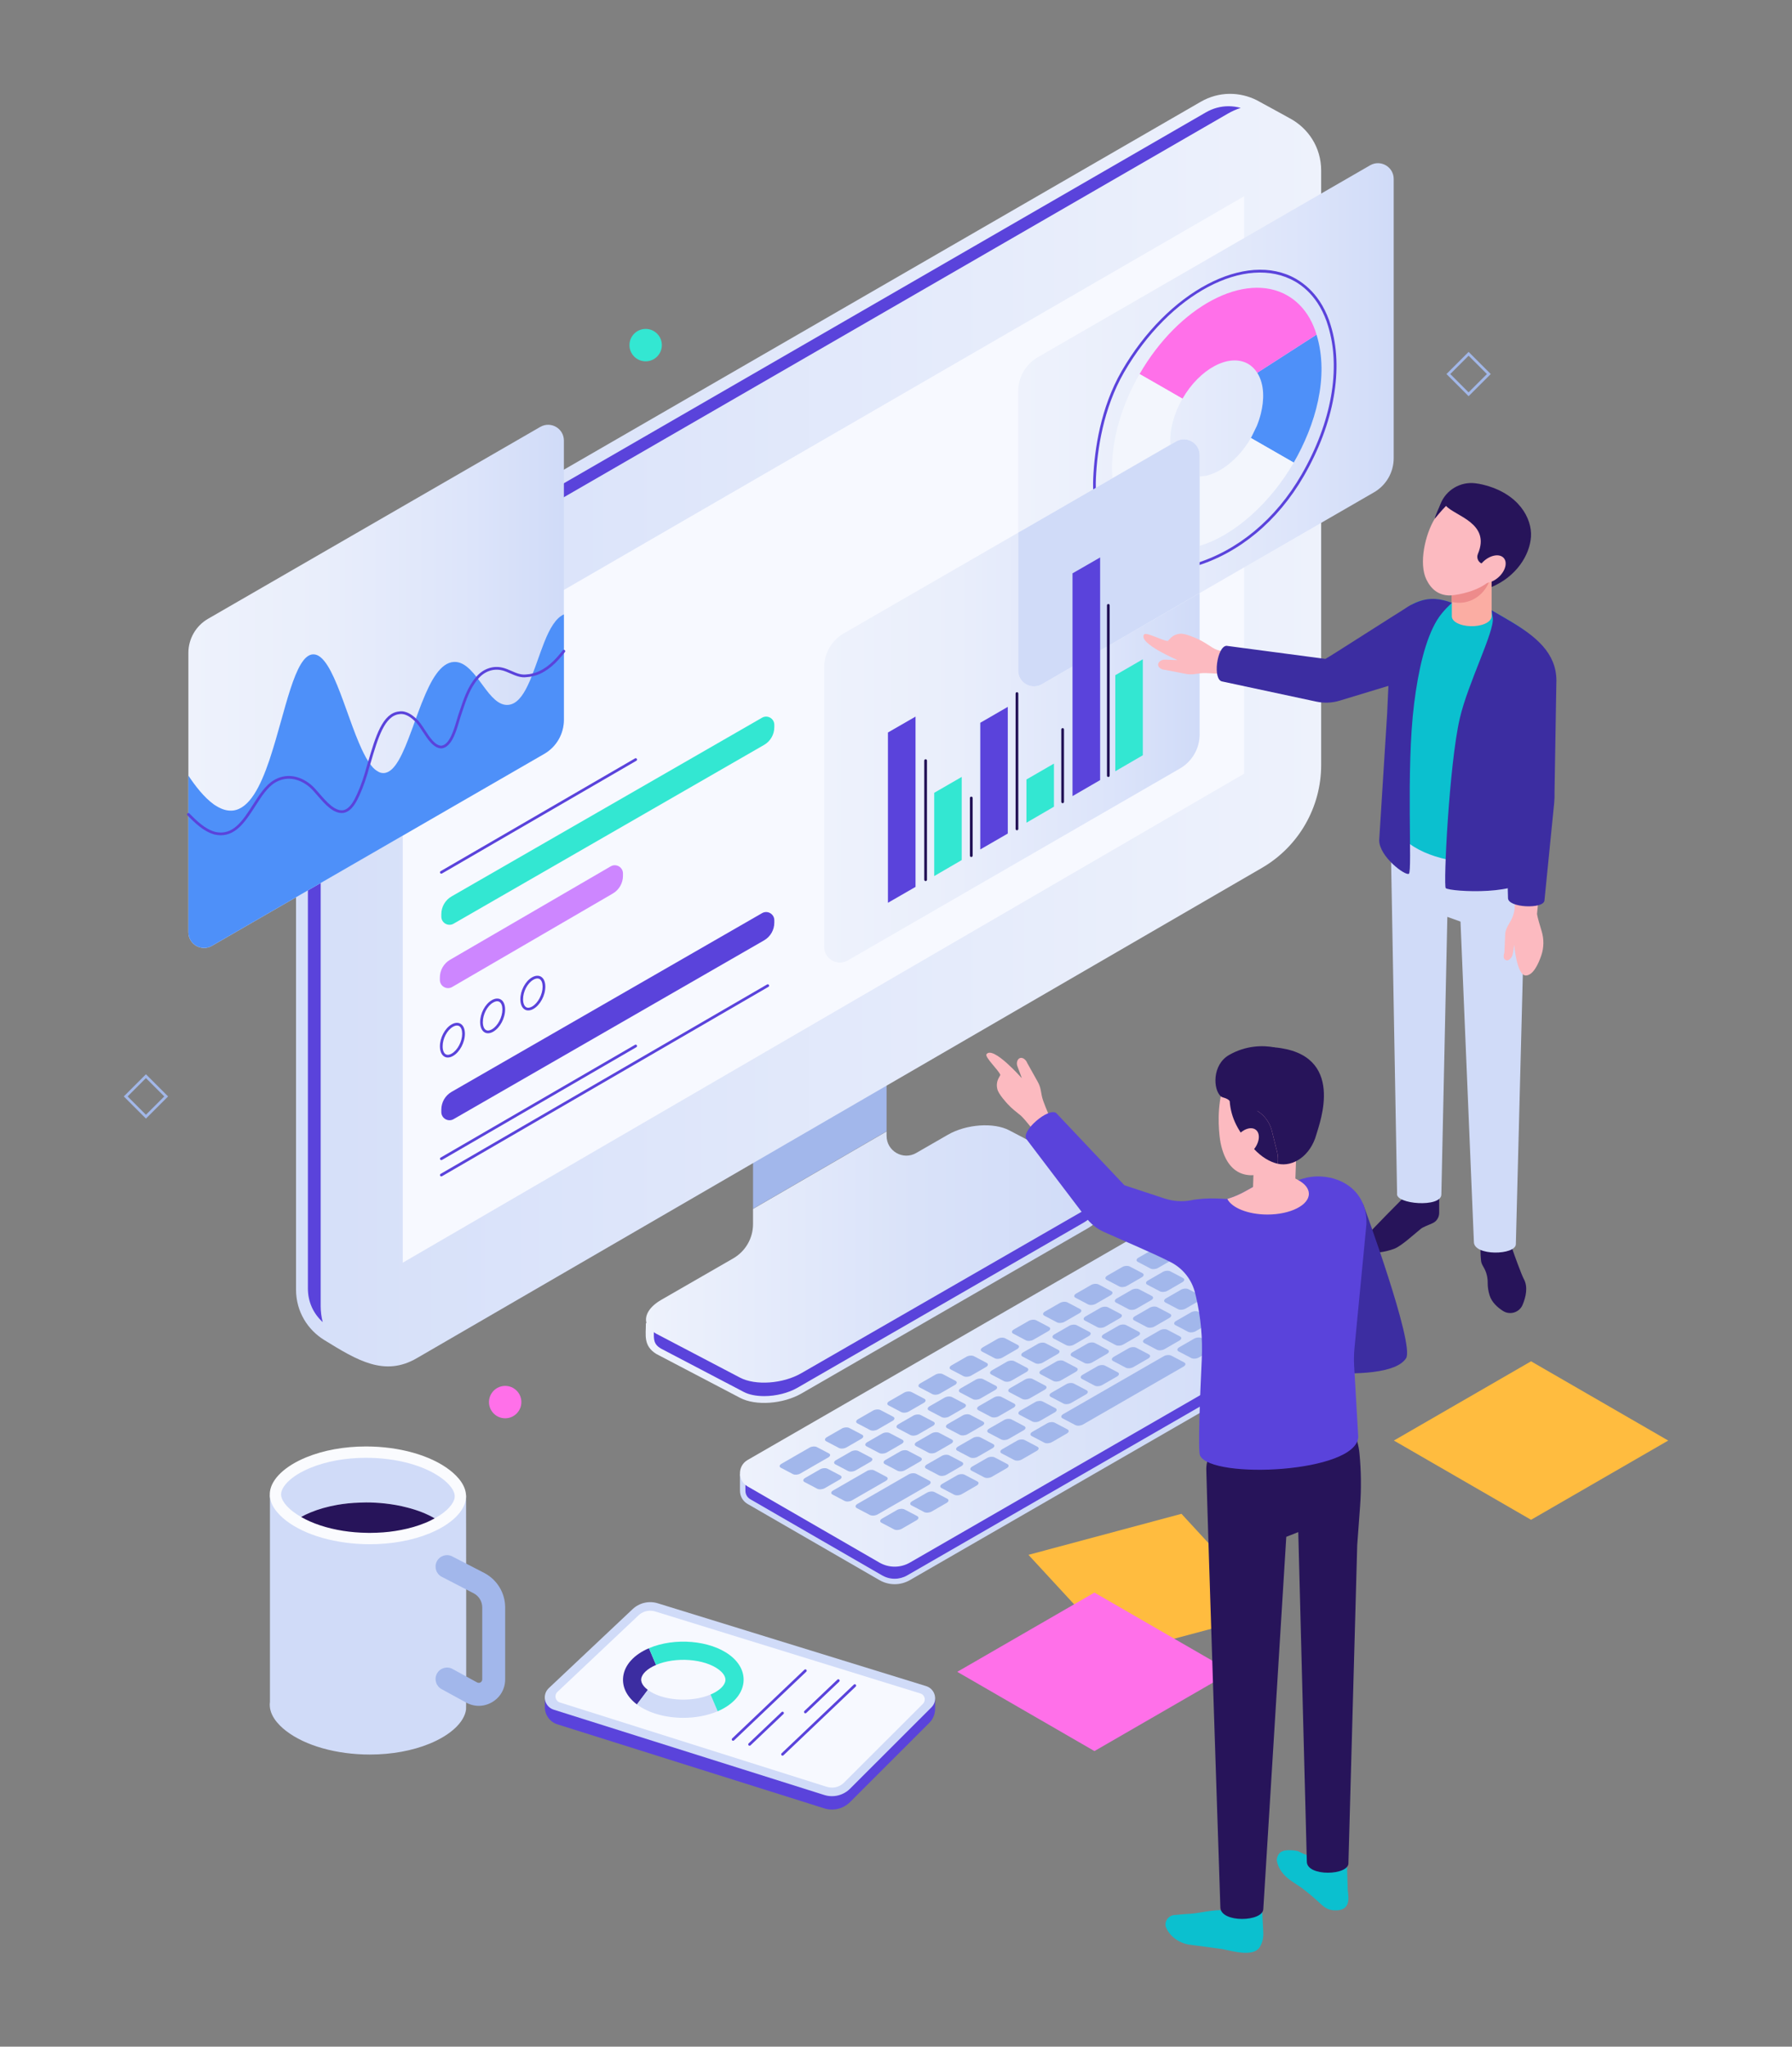 <?xml version="1.0" encoding="utf-8"?>
<!-- Generator: Adobe Illustrator 16.0.0, SVG Export Plug-In . SVG Version: 6.00 Build 0)  -->
<!DOCTYPE svg PUBLIC "-//W3C//DTD SVG 1.1//EN" "http://www.w3.org/Graphics/SVG/1.1/DTD/svg11.dtd">
<svg version="1.1" id="레이어_1" xmlns="http://www.w3.org/2000/svg" xmlns:xlink="http://www.w3.org/1999/xlink" x="0px"
	 y="0px" width="198px" height="226px" viewBox="0 0 198 226" enable-background="new 0 0 198 226" xml:space="preserve">
<rect x="0" y="0" width="198" height="226" fill="#808080" stroke="none"/>
<g display="none">
	<g display="inline">
		<g>
			<polygon fill="#A2B7EB" points="104.403,132.075 87.865,124.021 87.865,141.227 104.403,150.815 			"/>
			<linearGradient id="SVGID_1_" gradientUnits="userSpaceOnUse" x1="61.023" y1="157.67" x2="117.701" y2="157.67">
				<stop  offset="0" style="stop-color:#EEF2FC"/>
				<stop  offset="0.357" style="stop-color:#E9EEFB"/>
				<stop  offset="0.761" style="stop-color:#DCE4FA"/>
				<stop  offset="1" style="stop-color:#D0DBF8"/>
			</linearGradient>
			<path fill="url(#SVGID_1_)" d="M117.671,165.001l-0.063-0.064c0.243-0.93-0.383-2.005-1.844-2.847l-8.908-5.128
				c-1.518-0.873-2.453-2.491-2.453-4.243v-1.876l-16.538-9.589v0.542c0,1.883-2.038,3.061-3.669,2.122l-3.937-2.267
				c-2.271-1.307-5.669-1.548-7.591-0.538l-10.373,5.432c-0.876,0.46-1.272,1.104-1.252,1.789c-0.021-0.005-0.021,2.469-0.021,2.469
				c0.003,0.829,0.689,1.723,1.944,2.445l35.445,20.438c2.27,1.308,5.669,1.549,7.591,0.539l10.373-5.432
				C118.017,167.787,117.671,166.436,117.671,165.001z"/>
			<g>
				<g>
					<linearGradient id="SVGID_2_" gradientUnits="userSpaceOnUse" x1="34.039" y1="91.576" x2="161.003" y2="91.576">
						<stop  offset="0" style="stop-color:#EEF2FC"/>
						<stop  offset="0.357" style="stop-color:#E9EEFB"/>
						<stop  offset="0.761" style="stop-color:#DCE4FA"/>
						<stop  offset="1" style="stop-color:#D0DBF8"/>
					</linearGradient>
					<path fill="url(#SVGID_2_)" d="M161.003,160.847V87.069c0.025-5.286-2.783-10.182-7.361-12.824L48.971,13.813
						c-2.298-1.327-4.858-1.243-6.938-0.21c-0.747,0.397-4.334,2.372-4.104,2.246c-2.257,1.208-3.89,3.558-3.89,6.484v73.56
						c0,5.242,2.788,10.089,7.318,12.725l104.692,60.7c3.984,2.319,7.361,0.278,11.463-2.253
						C159.548,165.805,160.988,163.579,161.003,160.847z"/>
					<path fill="#5A43DB" d="M157.698,164.85c1.189-1.092,1.824-2.532,1.834-4.132V86.937c0.021-4.681-2.482-9.041-6.531-11.383
						L48.332,15.124c-0.885-0.511-1.834-0.768-2.818-0.768c-0.505,0-1.016,0.07-1.511,0.209c0.549,0.171,1.082,0.409,1.593,0.705
						l104.667,60.431c5.458,2.96,7.689,6.838,7.689,13.385v73.781C157.948,163.548,157.862,164.212,157.698,164.85z"/>
				</g>
				<polygon fill="#F7F9FF" points="43.576,25.497 43.576,96.965 147.784,157.492 147.784,85.769 				"/>
				<g>
					<path fill="#0BC0CF" d="M125.509,83.51v-0.217c0-0.671-0.357-1.291-0.939-1.627L96.084,65.274
						c-0.501-0.289-1.127,0.072-1.127,0.651v0.222c0,0.672,0.358,1.292,0.939,1.627l28.485,16.387
						C124.883,84.45,125.509,84.088,125.509,83.51z"/>
					<path fill="#33E7D2" d="M74.042,102.931v-0.217c0-0.671-0.358-1.291-0.939-1.627L47.947,86.294
						c-0.501-0.289-1.127,0.072-1.127,0.65v0.223c0,0.671,0.358,1.291,0.939,1.627l25.155,14.787
						C73.416,103.871,74.042,103.509,74.042,102.931z"/>
					<path fill="#FF70E9" d="M111.624,69.879v-0.217c0-0.671-0.357-1.291-0.939-1.626l-14.733-8.569
						c-0.501-0.289-1.127,0.072-1.127,0.651v0.223c0,0.671,0.358,1.291,0.939,1.626l14.733,8.563
						C110.998,70.82,111.624,70.458,111.624,69.879z"/>
					<g>
						<path fill="#5A43DB" d="M48.299,95.17c-0.166,0-0.345-0.054-0.53-0.16c-0.626-0.362-1.099-1.244-1.099-2.052
							c0-0.459,0.148-0.797,0.417-0.953c0.231-0.134,0.526-0.109,0.832,0.066c0.641,0.37,1.125,1.267,1.125,2.084
							c0,0.445-0.146,0.774-0.411,0.928C48.533,95.141,48.42,95.17,48.299,95.17z M47.417,92.219c-0.062,0-0.122,0.014-0.18,0.046
							c-0.17,0.099-0.267,0.352-0.267,0.693c0,0.709,0.408,1.479,0.949,1.792c0.223,0.128,0.424,0.154,0.564,0.073
							c0.166-0.096,0.261-0.339,0.261-0.668c0-0.707-0.428-1.509-0.975-1.824C47.67,92.275,47.543,92.219,47.417,92.219z"/>
						<path fill="#5A43DB" d="M52.047,97.43c-0.165,0-0.345-0.054-0.53-0.16c-0.626-0.362-1.099-1.244-1.099-2.052
							c0-0.459,0.148-0.797,0.418-0.953c0.231-0.134,0.526-0.109,0.831,0.066c0.641,0.37,1.125,1.267,1.125,2.084
							c0,0.445-0.146,0.774-0.411,0.928C52.281,97.401,52.168,97.43,52.047,97.43z M51.167,94.479c-0.062,0-0.123,0.014-0.18,0.046
							c-0.17,0.099-0.268,0.352-0.268,0.693c0,0.709,0.408,1.479,0.949,1.792c0.224,0.128,0.423,0.155,0.564,0.073
							c0.166-0.096,0.261-0.339,0.261-0.668c0-0.707-0.428-1.509-0.975-1.824C51.419,94.535,51.292,94.479,51.167,94.479z"/>
						<path fill="#5A43DB" d="M55.796,99.555c-0.165,0-0.345-0.054-0.529-0.16c-0.627-0.362-1.099-1.244-1.099-2.052
							c0-0.459,0.149-0.797,0.418-0.953c0.229-0.133,0.525-0.11,0.831,0.066c0.642,0.37,1.125,1.267,1.125,2.084
							c0,0.445-0.146,0.774-0.411,0.928C56.03,99.526,55.917,99.555,55.796,99.555z M54.915,96.604
							c-0.061,0-0.123,0.014-0.179,0.046c-0.17,0.099-0.268,0.352-0.268,0.693c0,0.709,0.408,1.479,0.949,1.792
							c0.224,0.128,0.423,0.155,0.564,0.073c0.166-0.096,0.261-0.339,0.261-0.668c0-0.707-0.428-1.509-0.975-1.824
							C55.167,96.66,55.04,96.604,54.915,96.604z"/>
					</g>
				</g>
			</g>
		</g>
		<g>
			<linearGradient id="SVGID_3_" gradientUnits="userSpaceOnUse" x1="24.091" y1="61.669" x2="73.478" y2="61.669">
				<stop  offset="0" style="stop-color:#EEF2FC"/>
				<stop  offset="1" style="stop-color:#D0DBF8"/>
			</linearGradient>
			<path fill="url(#SVGID_3_)" d="M70.889,52.778L47.955,39.542l-12.389-7.15l-7.625-4.4l-0.744-0.429
				c-1.38-0.797-3.106,0.199-3.106,1.794v2.803v9.115v6.209v18.575c0,1.85,0.986,3.559,2.588,4.483l43.692,25.231
				c1.38,0.797,3.107-0.199,3.107-1.794V57.262C73.479,55.412,72.491,53.703,70.889,52.778z"/>
			<g>
				<path fill="#5A43DB" d="M35.182,58.278v12.629c-1.58-0.914-2.834-1.646-3.618-2.103V56.188L35.182,58.278z"/>
				<path fill="#5A43DB" d="M46.871,71.991v5.681c-1.228-0.705-2.442-1.41-3.618-2.103v-5.668L46.871,71.991z"/>
				<path fill="#FF70E9" d="M52.943,64.534v16.65c-1.175-0.679-2.39-1.384-3.618-2.089V62.444L52.943,64.534z"/>
				<path fill="#5A43DB" d="M59.003,73.741v10.943c-1.123-0.652-2.337-1.357-3.618-2.103V71.651L59.003,73.741z"/>
				<path fill="#FF70E9" d="M65.089,65.813v22.385c-0.64-0.379-1.919-1.11-3.63-2.09V63.723L65.089,65.813z"/>
				<path fill="#FF70E9" d="M40.811,44.892v29.279c-1.293-0.758-2.507-1.463-3.631-2.103V42.802L40.811,44.892z"/>
			</g>
		</g>
		<linearGradient id="SVGID_4_" gradientUnits="userSpaceOnUse" x1="121.806" y1="82.113" x2="173.764" y2="82.113">
			<stop  offset="0" style="stop-color:#F6F8FE"/>
			<stop  offset="0.515" style="stop-color:#F2F5FD"/>
			<stop  offset="0.997" style="stop-color:#E7EDFB"/>
		</linearGradient>
		<path fill="url(#SVGID_4_)" d="M173.764,77.473v38.628c0,1.678-1.82,2.73-3.274,1.892l-45.963-26.546
			c-1.678-0.973-2.721-2.767-2.721-4.721V48.125c0-1.678,1.82-2.73,3.273-1.892l45.954,26.528
			C172.72,73.735,173.764,75.528,173.764,77.473z"/>
		<path fill="#4E90F9" d="M136.995,76.29c0,0.56-0.33,0.81-0.789,0.547c-0.451-0.264-0.775-0.891-0.775-1.45
			c0-0.493,0.25-0.763,0.614-0.647V52.493l0.337,0.189v22.279C136.746,75.271,136.995,75.804,136.995,76.29z"/>
		<path fill="#FF70E9" d="M148.568,82.205c0,0.561-0.337,0.81-0.796,0.547c-0.451-0.263-0.775-0.891-0.775-1.457
			c0-0.492,0.25-0.755,0.613-0.641V59.17l0.338,0.188v21.518C148.312,81.187,148.568,81.719,148.568,82.205z"/>
		<path fill="#4E90F9" d="M160.138,88.121c0,0.56-0.338,0.81-0.796,0.546c-0.452-0.263-0.776-0.891-0.776-1.457
			c0-0.492,0.25-0.762,0.621-0.641V65.848l0.338,0.195v20.741C159.882,87.102,160.138,87.634,160.138,88.121z"/>
		<path fill="#5A43DB" d="M170.847,101.558c-2.381,0-3.818-2.239-5.215-4.414c-0.961-1.497-1.87-2.913-3.051-3.619
			c-1.662-0.991-3.594-0.755-5.295,0.648c-0.391,0.32-0.824,0.821-1.282,1.353c-1.138,1.316-2.42,2.817-3.897,2.622
			c-1.291-0.215-2.022-1.813-2.415-2.67c-0.577-1.265-1.095-2.755-1.578-4.556c-0.026-0.088-0.04-0.137-0.048-0.185l-0.07-0.189
			c-1.098-3.749-2.13-7.273-4.439-7.488c-1-0.172-1.899,0.574-2.355,1.029c-0.416,0.334-0.829,0.968-1.266,1.638
			c-0.783,1.201-1.67,2.563-2.826,2.563c-1.5-0.168-2.197-2.543-2.659-4.114c-0.084-0.287-0.158-0.541-0.227-0.739
			c-0.076-0.225-0.151-0.452-0.228-0.683c-0.589-1.781-1.198-3.625-2.403-5.017c-0.009-0.009-0.023-0.026-0.036-0.044
			c-0.992-1.172-2.375-1.653-3.721-1.329c-0.441,0.105-0.874,0.293-1.293,0.476c-0.775,0.337-1.575,0.685-2.5,0.553
			c-0.247-0.015-0.549-0.04-0.842-0.129c-0.516-0.11-1.011-0.289-1.463-0.527c-0.07-0.038-0.098-0.126-0.061-0.196
			c0.039-0.07,0.126-0.098,0.197-0.061c0.428,0.227,0.898,0.396,1.398,0.504c0.275,0.082,0.557,0.105,0.8,0.121
			c0.853,0.121,1.581-0.195,2.354-0.531c0.43-0.187,0.874-0.379,1.34-0.49c1.451-0.354,2.936,0.162,3.971,1.383
			c0.026,0.021,0.043,0.042,0.054,0.058c1.263,1.46,1.882,3.331,2.479,5.14c0.076,0.229,0.15,0.456,0.227,0.68
			c0.069,0.2,0.145,0.459,0.23,0.751c0.414,1.407,1.104,3.761,2.396,3.906c0.984-0.001,1.824-1.292,2.566-2.431
			c0.45-0.691,0.875-1.344,1.316-1.696c0.484-0.485,1.482-1.298,2.586-1.101c2.496,0.231,3.555,3.847,4.674,7.676l0.08,0.22
			c0.012,0.061,0.022,0.097,0.033,0.137c0.493,1.827,1.004,3.302,1.576,4.552c0.369,0.81,1.059,2.315,2.192,2.505
			c1.308,0.177,2.546-1.264,3.636-2.525c0.467-0.541,0.908-1.051,1.318-1.388c1.803-1.484,3.853-1.729,5.627-0.673
			c1.239,0.742,2.209,2.252,3.146,3.712c1.52,2.364,3.096,4.815,5.848,4.178c0.633-0.17,1.273-0.497,1.954-1.002
			c0.062-0.05,0.153-0.035,0.202,0.03c0.048,0.064,0.034,0.155-0.031,0.202c-0.709,0.527-1.382,0.87-2.055,1.051
			C171.462,101.523,171.146,101.558,170.847,101.558z"/>
		<g>
			<linearGradient id="SVGID_5_" gradientUnits="userSpaceOnUse" x1="109.778" y1="112.221" x2="130.392" y2="112.221">
				<stop  offset="0" style="stop-color:#EEF2FC"/>
				<stop  offset="0.368" style="stop-color:#EAEFFB"/>
				<stop  offset="0.725" style="stop-color:#DFE6FA"/>
				<stop  offset="1" style="stop-color:#D0DBF8"/>
			</linearGradient>
			<path fill="url(#SVGID_5_)" d="M124.46,118.276l5.932,3.422v-9.545c0-0.772-0.412-1.485-1.081-1.872l-18.235-10.523
				c-0.576-0.333-1.297,0.083-1.297,0.748v15.318c0,0.772,0.412,1.486,1.08,1.872l12.305,7.105v-5.776
				C123.163,118.359,123.884,117.943,124.46,118.276z"/>
			<linearGradient id="SVGID_6_" gradientUnits="userSpaceOnUse" x1="123.163" y1="134.279" x2="143.776" y2="134.279">
				<stop  offset="0" style="stop-color:#EEF2FC"/>
				<stop  offset="0.368" style="stop-color:#EAEFFB"/>
				<stop  offset="0.725" style="stop-color:#DFE6FA"/>
				<stop  offset="1" style="stop-color:#D0DBF8"/>
			</linearGradient>
			<path fill="url(#SVGID_6_)" d="M142.695,128.799l-12.304-7.101v5.779c0,0.665-0.721,1.081-1.297,0.748l-5.932-3.425v9.541
				c0,0.772,0.412,1.485,1.08,1.872l18.236,10.53c0.576,0.333,1.297-0.083,1.297-0.748v-15.325
				C143.776,129.898,143.364,129.186,142.695,128.799z"/>
			<path fill="#D0DBF8" d="M130.392,127.478v-5.779l-5.932-3.422c-0.576-0.333-1.297,0.083-1.297,0.749v5.776l5.932,3.425
				C129.671,128.559,130.392,128.143,130.392,127.478z"/>
		</g>
	</g>
	<g display="inline">
		<g>
			<polygon fill="#4E90F9" points="49.312,126.022 65.745,116.535 49.312,107.047 32.877,116.535 			"/>
			<g>
				<linearGradient id="SVGID_7_" gradientUnits="userSpaceOnUse" x1="32.877" y1="148.076" x2="49.312" y2="148.076">
					<stop  offset="0" style="stop-color:#D0DBF8"/>
					<stop  offset="1" style="stop-color:#A2B7E8"/>
				</linearGradient>
				<polygon fill="url(#SVGID_7_)" points="32.877,116.535 32.877,170.13 49.312,179.617 49.312,126.022 				"/>
				<polygon fill="#5A43DB" points="49.312,126.022 49.312,179.617 65.745,170.13 65.745,116.535 				"/>
			</g>
		</g>
		<g>
			<polygon fill="#4E90F9" points="76.326,151.21 92.759,141.722 76.325,132.233 59.892,141.722 			"/>
			<g>
				<linearGradient id="SVGID_8_" gradientUnits="userSpaceOnUse" x1="59.892" y1="168.545" x2="76.326" y2="168.545">
					<stop  offset="0" style="stop-color:#D0DBF8"/>
					<stop  offset="1" style="stop-color:#A2B7E8"/>
				</linearGradient>
				<polygon fill="url(#SVGID_8_)" points="59.892,141.722 59.892,185.88 76.326,195.368 76.326,151.21 				"/>
				<polygon fill="#5A43DB" points="76.326,151.21 76.326,195.368 92.759,185.88 92.759,141.722 				"/>
			</g>
		</g>
		<g>
			<polygon fill="#4E90F9" points="103.651,180.618 120.085,171.13 103.651,161.643 87.218,171.13 			"/>
			<g>
				<linearGradient id="SVGID_9_" gradientUnits="userSpaceOnUse" x1="87.218" y1="191.203" x2="103.651" y2="191.203">
					<stop  offset="0" style="stop-color:#D0DBF8"/>
					<stop  offset="1" style="stop-color:#A2B7E8"/>
				</linearGradient>
				<polygon fill="url(#SVGID_9_)" points="87.218,171.13 87.218,201.788 103.651,211.276 103.651,180.618 				"/>
				<path fill="#5A43DB" d="M46.684,181.52c-0.025,0-0.052-0.007-0.075-0.021l-16.434-9.487c-0.046-0.026-0.075-0.076-0.075-0.13
					v-53.595c0-0.054,0.029-0.104,0.075-0.13c0.047-0.027,0.104-0.027,0.15,0l16.434,9.488c0.046,0.026,0.075,0.076,0.075,0.13
					v53.595c0,0.054-0.028,0.104-0.075,0.13C46.735,181.513,46.709,181.52,46.684,181.52z M30.4,171.795l16.134,9.314v-53.248
					L30.4,118.546V171.795z"/>
				<path fill="#5A43DB" d="M73.698,197.271c-0.026,0-0.052-0.007-0.075-0.021l-16.434-9.488c-0.046-0.026-0.075-0.076-0.075-0.13
					v-44.158c0-0.054,0.028-0.104,0.075-0.13c0.047-0.027,0.104-0.027,0.15,0l16.434,9.488c0.046,0.026,0.075,0.076,0.075,0.13
					v44.158c0,0.054-0.028,0.104-0.075,0.13C73.75,197.264,73.724,197.271,73.698,197.271z M57.414,187.545l16.134,9.315v-43.812
					l-16.134-9.315V187.545z"/>
				<path fill="#5A43DB" d="M101.024,213.178c-0.027,0-0.053-0.007-0.076-0.021l-16.433-9.487c-0.046-0.026-0.074-0.076-0.074-0.13
					v-30.658c0-0.054,0.028-0.104,0.074-0.13c0.047-0.027,0.104-0.027,0.151,0l16.433,9.488c0.047,0.026,0.075,0.076,0.075,0.13
					v30.657c0,0.054-0.028,0.104-0.075,0.13C101.075,213.171,101.05,213.178,101.024,213.178z M84.741,203.453l16.133,9.314v-30.311
					l-16.133-9.315V203.453z"/>
				<polygon fill="#5A43DB" points="103.651,180.618 103.651,211.276 120.085,201.788 120.085,171.13 				"/>
			</g>
		</g>
	</g>
	<g display="inline">
		<g>
			<path fill="#27145A" d="M98.008,111.779c-1.52,0-2.969-0.884-3.615-2.365L78.397,72.759l6.837-4.212l16.383,37.712
				c0.871,1.996-0.041,4.318-2.035,5.189C99.069,111.672,98.534,111.779,98.008,111.779z"/>
			<g>
				<path fill="#5A43DB" d="M92.404,56.41c0-13.281-7.641-28.192-18.3-34.346c-4.836-2.792-9.076-3.163-12.297-1.554l-7.629,4.318
					l6.389,0.122l5.991,2.096l6.79,5.815l5.41,7.912l4.3,9.316l1.177,11.851l-1.623,7.1l-3.974,6.406l7.497-4.258
					C90.051,69.027,92.404,63.778,92.404,56.41z"/>
				<g>
					<path fill="#3C2DA1" d="M57.104,34.761c0-4.248,0.816-7.732,2.269-10.32c-8.281,2.149-9.315,7.239-9.315,14.632
						c0,12.852,7.794,27.418,17.744,33.163c2.394,1.382,4.62,2.082,6.618,2.082c1.466,0,4.919,0,6.455-2.596
						c-1.575-0.357-3.251-1.024-5.012-2.041C64.979,63.397,57.104,48.042,57.104,34.761z"/>
					<path fill="#4E90F9" d="M66.787,26.225c-10.884-6.284-18.758-0.332-18.758,12.949c0,13.28,7.874,28.636,18.758,34.92
						c10.658,6.153,18.3-0.244,18.3-13.524C85.087,47.289,77.445,32.378,66.787,26.225z M78.325,73.144
						c-1.133,0.76-2.439,1.174-3.905,1.174c-1.998,0-4.224-0.7-6.618-2.082c-9.95-5.745-17.744-20.312-17.744-33.163
						c0-7.393,2.494-12.164,6.766-13.21c0.587-0.145,1.207-0.221,1.86-0.221c2.131,0,4.516,0.753,7.089,2.238
						c9.854,5.689,17.285,19.699,17.285,32.588C83.058,66.662,81.312,71.141,78.325,73.144z"/>
				</g>
			</g>
		</g>
		<g>
			<path fill="#0BC0CF" d="M109.697,94.43l-2.722,8.884c-0.533-0.9-1.331-1.617-2.313-2.036c-1.535-0.655-4.491-1.605-6.23-2.21
				l-3.95-9.33l3.143,2.583c1.115,0.916,2.424,1.564,3.831,1.885c1.285,0.293,2.906,0.618,4.209,0.736
				C107.036,95.055,108.418,94.881,109.697,94.43z"/>
			<g>
				<path fill="#FCBAC0" d="M80.703,83.112c-0.009-1.125,0.151-2.506,0.921-2.834c1.007-0.422,2.524,2.967,2.524,2.967
					s-0.208-0.885-0.223-1.211c-0.008-0.378,0.207-0.82,0.489-0.819c0.356-0.001,0.499,0.306,0.508,0.793l0.667,2.211
					c0.033,0.308,0.033,0.627-0.034,0.932l-0.11,0.603c-0.125,0.669-0.069,1.361,0.177,2l0.817,2.147l-2.795,1.212l-0.866-3.565
					c-0.221-0.426-0.724-1.099-1.179-1.738C81.033,85.022,80.711,84.091,80.703,83.112z"/>
				<g>
					<path fill="#3C2DA1" d="M105.804,165.112c0,0,0,1.119,1.373,2.127c0.194,0.145,0.457,0.322,0.736,0.5
						c0.78,0.492,1.834,1.397,2.504,2.033c0.372,0.348,0.796,0.602,1.355,0.627c0.839,0.042,1.578-0.227,1.475-1.491
						c-0.008-0.085-0.018-0.237-0.034-0.391c-0.009-0.067-0.017-0.135-0.025-0.203c-0.017-0.093-0.069-2.437-0.077-2.487
						c-0.102,0.424-0.69-1.23-1.055-1.247c-0.551-0.025-0.475,1.288-0.848,0.94c-0.669-0.635-1.385-0.345-3.223-1.283l-0.352-0.058
						c-1.426-0.167-1.645,0.306-1.788,0.738C105.829,164.985,105.812,165.053,105.804,165.112z"/>
					<path fill="#3C2DA1" d="M95.056,170.897c0,0,1.292-0.125,1.724-0.142c1.018-0.038,3.239-0.674,3.935-0.194
						c0.791,0.547,2.544,1.004,2.568-0.471l1.004,0.324c0.019,0.313,0.107,2.138,0.115,2.253c0.031,0.541-0.078,1.094-0.369,1.551
						c-0.665,1.05-2.73,0.438-3.913,0.2l-3.531-0.474c-1.284-0.26-2.124-1.162-2.356-1.943
						C94.172,171.474,94.533,170.99,95.056,170.897z"/>
					<path fill="#27145A" d="M113.776,120.216l0.416,1.53c0.103,0.379,0.174,0.765,0.211,1.155c0.179,1.833,0.199,3.679,0.064,5.516
						l-0.297,4.017l-0.914,33.025c0.09,1.327-4.341,1.461-4.326-0.132l-0.816-34.578l-1.4,0.597l-2.308,38.896
						c0,1.365-4.425,1.493-4.468-0.15c0,0-1.308-39.289-1.461-45.454c-0.11-4.344,7.783-3.178,7.783-3.362l-4.094-3.198
						L113.776,120.216z"/>
					<path fill="#33E7D2" d="M113.886,111.987l1.24-12.88c0.114-3.224-2.288-4.854-4.693-4.973c-0.223-0.012-0.446-0.016-0.672,0
						c-0.563,0.036-1.135,0.159-1.685,0.37c-0.208,0.074-1.767-0.848-1.976-0.749l-2.721,1.446l-0.075,0.04
						c0,0-1.69,1.1-2.231,1.216c-1.905,0.409-2.741,0.281-4.814,0.331c-1.989,0.047-4.623,0.043-5.743,0.039
						c-0.332-0.002-0.628-0.198-0.763-0.501l-3.694-8.509c-0.533-0.768-3.847,0.478-3.578,1.495c0,0,3.096,12.095,4.644,12.862
						c1.813,0.899,7.094,0.569,8.947,1.529c1.284,0.664,0.928,1.19,1.258,2.598l0.075,0.319c0.501,2.135,0.701,4.326,0.596,6.517
						c-0.18,3.769-0.412,9.507-0.178,9.997c1.199,2.504,16.258,1.808,16.455-1.932l-0.43-7.376
						C113.814,113.213,113.827,112.598,113.886,111.987z"/>
					<path fill="#FCBAC0" d="M99.962,90.633c0.72,3.567,3.093,3.906,5.322,2.831c2.485-1.199,4.009-4.118,4.156-6.253
						c0.226-3.252-1.824-5.376-4.52-5.562C98.779,81.224,99.712,89.397,99.962,90.633z"/>
					<path fill="#FCBAC0" d="M107.931,88.947l-0.25,7.093c-0.012,0.332-0.33,0.641-0.898,0.824
						c-0.982,0.323-2.344,0.186-3.055-0.312c-0.286-0.202-0.418-0.437-0.41-0.666c-0.014-0.001,0.237-7.094,0.237-7.094
						L107.931,88.947z"/>
					<path fill="#27145A" d="M105.103,86.183c-0.78,1.019-1.94,1.553-3.042,1.501c-0.356-0.013-0.7-0.89-1.153-1.404
						c-0.295-0.336-0.742-0.317-0.923-0.479c-0.798-0.708-0.922-3.275,0.863-4.299c1.748-1.003,3.514-1.02,4.727-0.789
						c0.18,0.034-0.963,0.583-0.816,0.696C106.147,82.475,106.302,84.612,105.103,86.183z"/>
					<g>
						<path fill="#27145A" d="M105.824,91.515l-0.526-2.113c-0.139-0.56-0.416-1.074-0.807-1.498
							c-0.4-0.434-0.905-0.757-1.467-0.939l-2.117-0.685c0.127,1.785,0.887,3.26,2.533,4.998c0.795,0.839,1.65,1.347,2.471,1.53
							l0.013-0.343C105.935,92.145,105.901,91.826,105.824,91.515z"/>
						<path fill="#27145A" d="M105.573,80.712c-2.576-0.233-4.688,1.886-4.691,5.006c-0.001,0.192,0.012,0.377,0.025,0.562
							l2.117,0.685c0.562,0.183,1.066,0.506,1.467,0.939c0.391,0.424,0.668,0.938,0.807,1.498l0.526,2.113
							c0.077,0.311,0.11,0.63,0.1,0.95l-0.013,0.343c1.585,0.354,3.396-0.822,4.01-3.034
							C110.243,88.611,113.065,81.39,105.573,80.712z"/>
					</g>
					
						<ellipse transform="matrix(-0.778 -0.629 0.629 -0.778 125.416 225.512)" fill="#FCBAC0" cx="102.58" cy="90.582" rx="1.107" ry="1.704"/>
				</g>
			</g>
		</g>
	</g>
	<path display="inline" fill="#A2B7E8" d="M114.556,42.995l-2.447-2.446l2.447-2.446l2.445,2.446L114.556,42.995z M112.532,40.548
		l2.023,2.022l2.022-2.022l-2.022-2.022L112.532,40.548z"/>
	<path display="inline" fill="#A2B7E8" d="M134.821,179.561h-5.982l2.991-3.786L134.821,179.561z M129.458,179.26h4.744
		l-2.372-3.001L129.458,179.26z"/>
	<circle display="inline" fill="#FFBC3F" cx="169.215" cy="131.638" r="1.787"/>
	<circle display="inline" fill="#FF70E9" cx="30.25" cy="107.198" r="1.787"/>
</g>
<g>
	<g>
		<polygon fill="#A2B7EB" points="83.203,116.753 97.958,109.568 97.958,124.918 83.203,133.473 		"/>
		<linearGradient id="SVGID_10_" gradientUnits="userSpaceOnUse" x1="71.339" y1="139.587" x2="121.905" y2="139.587">
			<stop  offset="0" style="stop-color:#EEF2FC"/>
			<stop  offset="0.587" style="stop-color:#D9E2F9"/>
			<stop  offset="1" style="stop-color:#D0DBF8"/>
		</linearGradient>
		<path fill="url(#SVGID_10_)" d="M71.366,146.128l0.057-0.058c-0.218-0.83,0.34-1.789,1.644-2.539l7.947-4.575
			c1.354-0.779,2.189-2.223,2.189-3.786v-1.673l14.755-8.555v0.483c0,1.68,1.817,2.73,3.273,1.893l3.512-2.021
			c2.026-1.166,5.059-1.381,6.772-0.48l9.254,4.846c0.782,0.411,1.136,0.985,1.117,1.596c0.019-0.004,0.019,2.203,0.019,2.203
			c-0.003,0.739-0.614,1.537-1.734,2.182l-31.622,18.234c-2.025,1.166-5.058,1.382-6.772,0.48l-9.254-4.846
			C71.058,148.613,71.366,147.408,71.366,146.128z"/>
		<g>
			<g>
				<path fill="#5A43DB" d="M72.504,147.272l9.254,4.847c1.715,0.9,4.747,0.686,6.772-0.48l31.677-18.234
					c0.182-0.104,0.333-0.218,0.486-0.329l0.313,0.235v0.297c-0.002,0.308-0.339,0.86-1.286,1.405L88.1,153.247
					c-0.998,0.574-2.368,0.917-3.665,0.917c-0.888,0-1.684-0.161-2.241-0.454l-9.199-4.815c-0.711-0.437-0.773-0.869-0.747-1.795
					C72.334,147.157,72.404,147.221,72.504,147.272z"/>
				<linearGradient id="SVGID_11_" gradientUnits="userSpaceOnUse" x1="32.709" y1="80.622" x2="145.978" y2="80.622">
					<stop  offset="0" style="stop-color:#D5DFF9"/>
					<stop  offset="1" style="stop-color:#EEF2FC"/>
				</linearGradient>
				<path fill="url(#SVGID_11_)" d="M32.709,142.422V76.601c-0.024-4.716,2.482-9.083,6.566-11.441l93.382-53.914
					c2.05-1.184,4.334-1.109,6.19-0.188c0.666,0.355,3.866,2.116,3.66,2.003c2.014,1.078,3.471,3.174,3.471,5.785v65.626
					c0,4.677-2.487,9-6.529,11.353l-93.4,54.153c-3.555,2.068-6.568,0.248-10.228-2.011
					C34.007,146.845,32.721,144.859,32.709,142.422z"/>
				<path fill="#5A43DB" d="M35.656,145.992c-1.062-0.974-1.628-2.259-1.636-3.686V76.483c-0.021-4.176,2.214-8.065,5.826-10.155
					l93.381-53.913c0.79-0.456,1.637-0.685,2.515-0.685c0.449,0,0.905,0.063,1.347,0.187c-0.489,0.153-0.965,0.366-1.421,0.629
					L42.29,66.458C37.42,69.1,35.43,72.56,35.43,78.4v65.822C35.433,144.832,35.51,145.424,35.656,145.992z"/>
			</g>
			<polygon fill="#F7F9FF" points="137.471,21.669 137.471,85.43 44.501,139.43 44.501,75.441 			"/>
		</g>
	</g>
	<linearGradient id="SVGID_12_" gradientUnits="userSpaceOnUse" x1="20.814" y1="75.792" x2="62.305" y2="75.792">
		<stop  offset="0" style="stop-color:#EEF2FC"/>
		<stop  offset="0.357" style="stop-color:#E9EEFB"/>
		<stop  offset="0.761" style="stop-color:#DCE4FA"/>
		<stop  offset="1" style="stop-color:#D0DBF8"/>
	</linearGradient>
	<path fill="url(#SVGID_12_)" d="M62.305,48.647v30.83c0,1.558-0.829,2.997-2.178,3.771L23.42,104.44
		c-1.156,0.674-2.605-0.164-2.605-1.503V72.089c0-1.549,0.829-2.988,2.178-3.763l36.697-21.183
		C60.855,46.47,62.305,47.308,62.305,48.647z"/>
	<path fill="#33E7D2" d="M85.555,80.036v0.262c0,0.808-0.431,1.555-1.131,1.958l-34.305,19.741
		c-0.604,0.349-1.357-0.087-1.357-0.783v-0.269c0-0.808,0.432-1.555,1.132-1.959l34.304-19.733
		C84.801,78.904,85.555,79.34,85.555,80.036z"/>
	<path fill="#5A43DB" d="M85.555,101.618v0.261c0,0.809-0.431,1.555-1.131,1.959l-34.305,19.741
		c-0.604,0.349-1.357-0.087-1.357-0.783v-0.269c0-0.808,0.432-1.555,1.132-1.959l34.304-19.733
		C84.801,100.486,85.555,100.922,85.555,101.618z"/>
	<path fill="#CD86FF" d="M68.833,96.45v0.262c0,0.808-0.431,1.555-1.131,1.959l-17.744,10.318c-0.603,0.349-1.356-0.087-1.356-0.783
		v-0.268c0-0.809,0.431-1.556,1.131-1.959l17.744-10.313C68.079,95.318,68.833,95.754,68.833,96.45z"/>
	<g>
		<path fill="#5A43DB" d="M49.479,116.775c-0.136,0-0.263-0.032-0.376-0.097c-0.311-0.179-0.491-0.588-0.495-1.122
			c-0.006-0.96,0.544-2.004,1.278-2.428c0.366-0.213,0.719-0.242,0.993-0.086c0.311,0.178,0.483,0.566,0.487,1.093
			c0.006,0.971-0.557,2.031-1.309,2.466C49.858,116.717,49.661,116.775,49.479,116.775z M50.494,113.243
			c-0.136,0-0.29,0.049-0.457,0.146c-0.649,0.375-1.134,1.306-1.128,2.166c0.002,0.425,0.128,0.739,0.344,0.863
			c0.216,0.126,0.476,0.026,0.655-0.076c0.655-0.379,1.164-1.347,1.158-2.204c-0.002-0.409-0.125-0.713-0.335-0.834
			C50.661,113.264,50.581,113.243,50.494,113.243z"/>
		<path fill="#5A43DB" d="M53.922,114.096c-0.136,0-0.263-0.032-0.376-0.097c-0.311-0.179-0.491-0.588-0.495-1.122
			c-0.006-0.96,0.544-2.004,1.278-2.428c0.366-0.213,0.72-0.241,0.993-0.086c0.311,0.178,0.483,0.566,0.487,1.093
			c0.007,0.971-0.556,2.031-1.309,2.466C54.301,114.038,54.104,114.096,53.922,114.096z M54.937,110.563
			c-0.136,0-0.29,0.049-0.457,0.146c-0.649,0.375-1.134,1.306-1.128,2.166c0.002,0.425,0.128,0.739,0.344,0.863
			c0.217,0.125,0.476,0.025,0.655-0.076c0.656-0.379,1.165-1.347,1.158-2.204c-0.002-0.409-0.125-0.713-0.335-0.834
			C55.104,110.584,55.023,110.563,54.937,110.563z"/>
		<path fill="#5A43DB" d="M58.366,111.578c-0.135,0-0.262-0.032-0.375-0.098c-0.312-0.178-0.492-0.587-0.497-1.122
			c-0.006-0.96,0.544-2.004,1.278-2.428c0.368-0.213,0.72-0.242,0.994-0.086c0.31,0.178,0.482,0.565,0.487,1.093
			c0.006,0.972-0.557,2.032-1.309,2.467C58.745,111.52,58.548,111.578,58.366,111.578z M59.381,108.045
			c-0.164,0-0.33,0.071-0.458,0.146c-0.649,0.375-1.134,1.306-1.128,2.166c0.003,0.426,0.129,0.74,0.345,0.864
			c0.217,0.124,0.476,0.026,0.655-0.076c0.655-0.379,1.164-1.347,1.158-2.205c-0.003-0.409-0.125-0.714-0.336-0.834
			C59.542,108.063,59.462,108.045,59.381,108.045z"/>
	</g>
	<g>
		<linearGradient id="SVGID_13_" gradientUnits="userSpaceOnUse" x1="112.502" y1="41.753" x2="153.991" y2="41.753">
			<stop  offset="0" style="stop-color:#EEF2FC"/>
			<stop  offset="0.357" style="stop-color:#E9EEFB"/>
			<stop  offset="0.761" style="stop-color:#DCE4FA"/>
			<stop  offset="1" style="stop-color:#D0DBF8"/>
		</linearGradient>
		<path fill="url(#SVGID_13_)" d="M151.382,18.255l-36.704,21.183c-1.346,0.776-2.176,2.213-2.176,3.767v15.612l17.438-10.064
			c1.16-0.669,2.609,0.168,2.609,1.507v15.229l19.268-11.126c1.346-0.777,2.174-2.213,2.174-3.767V19.762
			C153.991,18.422,152.542,17.585,151.382,18.255z"/>
		<path fill="#5A43DB" d="M131.96,62.565c-0.064,0-0.124-0.043-0.144-0.107c-0.023-0.08,0.021-0.163,0.101-0.187
			c4.822-1.43,9.047-4.937,11.896-9.877c3.305-5.736,4.371-11.704,2.931-16.382l-0.018-0.056c-0.041-0.132-0.129-0.412-0.162-0.503
			c-0.271-0.739-0.602-1.407-0.981-1.984l-0.038-0.057c-0.671-0.993-1.484-1.765-2.438-2.321
			c-5.448-3.134-13.911,1.376-18.907,10.022c-2.314,4.013-2.968,8.578-3.11,11.702c-0.027,0.63-0.016,1.276,0.039,2.033
			c0.006,0.083-0.056,0.154-0.139,0.16c-0.08,0-0.154-0.056-0.16-0.139c-0.056-0.77-0.068-1.427-0.039-2.068
			c0.143-3.157,0.804-7.771,3.14-11.821c5.077-8.795,13.73-13.367,19.278-10.182c1.043,0.613,1.889,1.415,2.565,2.416l0.061,0.091
			c0.392,0.595,0.732,1.283,1.012,2.044c0.034,0.094,0.125,0.381,0.167,0.517l0.018,0.057c1.466,4.758,0.389,10.813-2.952,16.612
			c-2.892,5.016-7.179,8.571-12.074,10.022C131.988,62.563,131.974,62.565,131.96,62.565z"/>
		<g>
			<path fill="#4E90F9" d="M138.913,41.166c2.184-1.405,4.368-2.811,6.552-4.217c1.445,4.693-0.149,10.02-2.519,14.132
				c-1.422-0.816-4.731-2.715-4.731-2.715s0.583-1.16,0.658-1.346c0.177-0.436,0.324-0.883,0.438-1.339
				C139.675,44.227,139.747,42.483,138.913,41.166z"/>
			<path fill="#FF70E9" d="M142.25,32.633c0.015,0.008,0.027,0.019,0.042,0.027c0.85,0.497,1.555,1.178,2.113,2.003
				c0.017,0.024,0.033,0.05,0.05,0.075c0.343,0.521,0.625,1.102,0.854,1.727c0.034,0.094,0.137,0.419,0.156,0.484l-6.552,4.217
				c-0.261-0.41-0.595-0.749-1.009-0.986c-2.087-1.198-5.333,0.525-7.252,3.846l-1.989-1.146l-2.752-1.576
				C130.232,33.817,137.547,29.934,142.25,32.633z"/>
		</g>
		<linearGradient id="SVGID_14_" gradientUnits="userSpaceOnUse" x1="91.061" y1="82.554" x2="132.55" y2="82.554">
			<stop  offset="0" style="stop-color:#EEF2FC"/>
			<stop  offset="0.357" style="stop-color:#E9EEFB"/>
			<stop  offset="0.761" style="stop-color:#DCE4FA"/>
			<stop  offset="1" style="stop-color:#D0DBF8"/>
		</linearGradient>
		<path fill="url(#SVGID_14_)" d="M112.502,74.051V58.816L93.236,69.935c-1.346,0.777-2.176,2.213-2.176,3.768v30.846
			c0,1.34,1.45,2.177,2.61,1.507l36.705-21.196c1.346-0.776,2.174-2.213,2.174-3.767V65.487l-17.438,10.07
			C113.952,76.227,112.502,75.39,112.502,74.051z"/>
		<g>
			<path fill="#F3F6FD" d="M130.652,44.025l-1.989-1.146l-2.752-1.576c-1.89,3.277-2.896,6.707-3.034,9.749
				c-0.026,0.604-0.008,1.187,0.033,1.757l6.406-3.697C129.213,47.591,129.652,45.761,130.652,44.025z"/>
			<path fill="#F3F6FD" d="M138.215,48.366c-1.33,2.306-3.608,4.204-5.665,4.247v7.658c3.932-1.174,7.903-4.868,10.396-9.19
				L138.215,48.366z"/>
			<path fill="#D0DBF8" d="M129.94,48.752l-0.624,0.36l-6.406,3.697l-10.408,6.007v15.234c0,1.339,1.45,2.176,2.61,1.507
				l17.438-10.07v-5.216v-7.658v-2.354C132.55,48.92,131.101,48.083,129.94,48.752z"/>
		</g>
	</g>
	<g>
		<path fill="#FCBAC0" d="M129.29,70.507c-0.137,0.147-0.255,0.272-0.255,0.272c-0.581-0.01-2.411-1.041-2.631-0.71
			c-0.651,0.98,3.702,2.818,3.702,2.818s-1.013-0.018-1.349-0.045c-0.379-0.03-0.707,0.198-0.775,0.429
			c-0.131,0.445,0.442,0.7,0.714,0.694l2.325,0.445c0.315,0.061,0.638,0.069,0.956,0.026l0.624-0.085
			c0.689-0.094,2.066,0.081,2.563,0.079l-0.006-2.521c-0.433-0.032-0.846-0.171-1.21-0.407c-0.529-0.344-1.078-0.71-1.661-0.968
			c0,0-1.385-0.649-1.932-0.548C129.947,70.021,129.567,70.206,129.29,70.507z"/>
		<g>
			<path fill="#27145A" d="M167.179,138.151c-0.46-1.487-1.624-2.449-2.6-2.147s-1.101,1.674-0.934,3.24
				c0.031,0.291,0.199,0.54,0.33,0.776c0.277,0.498,0.407,1.063,0.401,1.632c-0.004,0.438,0.063,0.907,0.209,1.381
				c0.235,0.764,0.866,1.332,1.48,1.725c0.774,0.494,1.814,0.171,2.169-0.677c0.359-0.858,0.62-1.967,0.133-2.849
				C168.129,140.801,167.266,138.432,167.179,138.151z"/>
			<path fill="#27145A" d="M157.025,135.66c-0.734,0.584-2.201,1.964-3.021,2.251c-1.132,0.397-2.048,0.484-2.701,0.315
				c-0.631-0.163-0.693-1.183-0.321-1.719c0.36-0.518,4.278-4.436,4.278-4.436c0.035-0.387-0.16-1.018-0.101-1.04
				c1.383-0.525,3.506-0.226,3.858,0.442v2.463c0,0.507-0.306,0.963-0.775,1.154C157.75,135.292,157.178,135.539,157.025,135.66z"/>
			<path fill="#D0DBF8" d="M168.752,83.115v4.971c0,0.751-1.264,49.292-1.264,49.292c0,1.23-4.651,1.344-4.636-0.25l-1.479-35.364
				l-1.454-0.519l-0.662,30.661c-0.028,1.478-5.104,1.072-4.891-0.113l-0.726-40.358c-0.014-0.703,0.054-1.405,0.199-2.094
				L168.752,83.115z"/>
			<path fill="#0BC0CF" d="M171.206,74.823l-1.911,6.329l-0.375,11.574c-0.656,4.283-14.901,3.018-14.901-2.562V70.716
				c0-3.316,2.385-4.793,4.828-4.541c0.527,0.052,1.061,0.188,1.57,0.404c0.193,0.076,1.688-0.739,1.882-0.64l3.967,2.293
				c0.27,0.158,0.532,0.311,0.784,0.463C169.646,70.271,171.206,71.753,171.206,74.823z"/>
			<path fill="#FBADA3" d="M164.812,62.56v5.503c-0.021,0.239-0.159,0.468-0.448,0.657c-0.736,0.478-2.1,0.566-3.074,0.209
				c-0.567-0.209-0.876-0.527-0.876-0.866v-4.418l2.079-2.696h0.229L164.812,62.56z"/>
			<path fill="#FCBAC0" d="M166.222,105.179l0.096-2.161c0.058-0.288,0.161-0.564,0.307-0.819l0.286-0.501
				c0.316-0.554,0.475-1.184,0.457-1.821l-0.341-11.967c0.01-0.467-0.011-0.929-0.062-1.393c-0.231-2.094-0.74-7.688-0.869-9.414
				c-0.031-0.434,0.298-0.807,0.731-0.83l3.292-0.176c0.437-0.023,0.806,0.318,0.816,0.755l0.168,10.006
				c0.012,0.37,0,0.74-0.036,1.108l-1.24,12.961c0.068,0.443,0.3,1.197,0.512,1.9c0.264,0.871,0.257,1.802-0.036,2.663
				c-0.34,1.003-0.903,2.179-1.686,2.229c-1.021,0.064-1.32-3.401-1.32-3.401s-0.088,0.854-0.181,1.148
				c-0.104,0.331-0.432,0.655-0.683,0.572C166.117,105.934,166.08,105.618,166.222,105.179z"/>
			<path fill="#3C2DA1" d="M152.389,92.778c0,1.816,2.902,3.97,3.281,3.706c0.403-0.279-0.342-11.439,0.578-18.786
				c0.463-3.694,1.241-7.101,2.534-9.225c0.632-1.033,1.635-1.895,1.635-1.895s-0.324-0.132-0.478-0.178
				c-1.207-0.358-2.338-0.436-3.803,0.282c-1.431,0.702-2.497,1.854-2.497,3.986l-0.373,8.142L152.389,92.778z"/>
			<path fill="#3C2DA1" d="M169.007,96.511l0.288-15.358l2.673-5.999c0-3.071-2.318-4.883-4.918-6.458
				c-0.25-0.156-0.516-0.308-0.784-0.463l-1.454-0.841l0.123,0.842c0.218,1.463-2.741,7.195-3.643,11.098
				c-1.185,5.134-1.824,18.516-1.549,18.742C160.248,98.488,168.634,98.955,169.007,96.511z"/>
			<path fill="#3C2DA1" d="M165.266,77.491c0.129,1.75,0.845,8.25,1.011,9.769c0.049,0.41,0.067,0.832,0.055,1.254l0.288,10.637
				c-0.037,1.104,3.941,1.256,4.027,0.287l1.077-10.782c0.036-0.393,0.049-0.784,0.036-1.17l0.208-12.332L165.266,77.491z"/>
			<path fill="#ED8B8B" d="M164.812,62.56v0.263c0,2.086-1.717,3.87-3.799,3.731c-0.191-0.014-0.341-0.033-0.48-0.063
				c-0.04-0.01-0.079-0.02-0.119-0.029v-2.816l2.079-2.696l0.09-0.109l0.14,0.109L164.812,62.56z"/>
			<path fill="#FCBAC0" d="M158.522,57.286c-1.046,1.701-1.794,4.944-0.906,6.733c0.549,1.107,1.351,1.685,2.479,1.732
				c0.442,0.019,2.518-0.241,3.984-1.214c0.961-0.636,1.742-1.425,2.242-2.205c1.766-2.748,1.043-5.546-1.146-6.975
				C161.151,52.732,159.934,54.992,158.522,57.286z"/>
			<path fill="#27145A" d="M169.159,59.276c-0.139,2.04-1.632,4.398-4.348,5.542v-1.104c0.348-0.318,0.696-0.687,0.855-1.184
				c0.1-0.299-0.378-0.468-0.855-0.289c-0.021,0-0.05,0.01-0.07,0.021c-0.209,0.099-0.527,0.079-0.846,0.02
				c-0.518-0.09-0.806-0.646-0.597-1.124c1.442-3.394-2.537-4.18-3.522-5.294c-0.428,0.408-1.254,1.423-1.254,1.423
				c0.109-0.498,0.418-1.055,0.646-1.652c0.617-1.552,2.22-2.478,3.852-2.269c0.258,0.03,0.537,0.08,0.825,0.149
				C167.826,54.479,169.289,57.256,169.159,59.276z"/>
			
				<ellipse transform="matrix(-0.664 -0.748 0.748 -0.664 227.089 227.825)" fill="#FCBAC0" cx="164.722" cy="62.9" rx="1.204" ry="1.854"/>
			<path fill="#3C2DA1" d="M155.916,66.798c-1.513,0.889-9.087,5.785-9.472,5.961l-10.929-1.447
				c-1.056,0.069-1.558,3.773-0.462,3.941l10.389,2.223c0.861,0.185,1.751,0.146,2.593-0.112c2.387-0.732,7.289-2.21,7.289-2.21
				L155.916,66.798z"/>
		</g>
	</g>
	<g>
		<g>
			<path fill="#D0DBF8" d="M81.761,162.787h1.477l46.638-26.884c1.043-0.602,2.328-0.603,3.371,0l14.078,8.128h1.337v1.681
				c0.021,0.588-0.26,1.187-0.843,1.523l-47.282,27.245c-1.043,0.603-2.327,0.603-3.37,0l-14.564-8.408
				c-0.568-0.329-0.848-0.906-0.841-1.48V162.787z"/>
			<path fill="#5A43DB" d="M98.851,174.331c0.485,0,0.965-0.128,1.385-0.371l47.283-27.245c0.35-0.202,0.55-0.568,0.534-0.98
				l-0.024-0.624c0.031,0,0.031-0.479,0.031-0.479h-0.896l-14.218-8.208c-0.42-0.243-0.899-0.371-1.385-0.371
				s-0.965,0.128-1.385,0.371l-46.777,26.964H82.36v0.47l0.003,0.742c-0.006,0.397,0.196,0.754,0.539,0.952l14.564,8.408
				C97.887,174.203,98.365,174.331,98.851,174.331z"/>
			<linearGradient id="SVGID_15_" gradientUnits="userSpaceOnUse" x1="81.759" y1="153.256" x2="148.66" y2="153.256">
				<stop  offset="0" style="stop-color:#EEF2FC"/>
				<stop  offset="0.587" style="stop-color:#D9E2F9"/>
				<stop  offset="1" style="stop-color:#D0DBF8"/>
			</linearGradient>
			<path fill="url(#SVGID_15_)" d="M147.818,142.381l-14.572-8.413c-1.043-0.603-2.328-0.603-3.371,0l-47.273,27.25
				c-1.123,0.649-1.123,2.271,0,2.918l14.564,8.409c1.043,0.603,2.327,0.603,3.37,0l47.282-27.246
				C148.941,144.65,148.941,143.029,147.818,142.381z"/>
		</g>
		<g>
			<g>
				<path fill="#A2B7EB" d="M142.64,144.04l1.65-0.95c0.249-0.143,0.28-0.349,0.069-0.46l-1.397-0.733
					c-0.211-0.11-0.583-0.084-0.832,0.059l-1.651,0.95c-0.249,0.144-0.279,0.35-0.069,0.46l1.397,0.734
					C142.018,144.21,142.391,144.184,142.64,144.04z"/>
				<path fill="#A2B7EB" d="M135.845,147.951l1.651-0.95c0.249-0.143,0.279-0.349,0.069-0.46l-1.397-0.733
					c-0.211-0.11-0.584-0.084-0.833,0.059l-1.65,0.95c-0.249,0.144-0.28,0.35-0.069,0.46l1.397,0.734
					C135.224,148.121,135.596,148.095,135.845,147.951z"/>
				<path fill="#A2B7EB" d="M139.242,145.996l1.651-0.95c0.248-0.144,0.279-0.35,0.068-0.46l-1.397-0.734
					c-0.21-0.11-0.583-0.084-0.832,0.06l-1.65,0.95c-0.249,0.144-0.28,0.349-0.069,0.46l1.397,0.733
					C138.621,146.166,138.993,146.14,139.242,145.996z"/>
				<path fill="#A2B7EB" d="M116.221,159.246l1.65-0.95c0.249-0.144,0.28-0.349,0.069-0.46l-1.397-0.733
					c-0.211-0.111-0.584-0.085-0.833,0.059l-1.65,0.95c-0.249,0.144-0.28,0.35-0.069,0.46l1.397,0.734
					C115.599,159.416,115.972,159.39,116.221,159.246z"/>
				<path fill="#A2B7EB" d="M132.456,149.902l1.651-0.95c0.249-0.144,0.279-0.35,0.069-0.46l-1.397-0.734
					c-0.211-0.11-0.584-0.084-0.833,0.06l-1.65,0.95c-0.249,0.144-0.28,0.349-0.069,0.46l1.397,0.733
					C131.835,150.072,132.207,150.046,132.456,149.902z"/>
				<path fill="#A2B7EB" d="M109.581,163.076l1.651-0.95c0.249-0.144,0.279-0.349,0.068-0.46l-1.397-0.733
					c-0.21-0.111-0.583-0.085-0.832,0.059l-1.65,0.95c-0.249,0.144-0.28,0.35-0.069,0.46l1.397,0.734
					C108.96,163.246,109.332,163.22,109.581,163.076z"/>
				<path fill="#A2B7EB" d="M106.262,164.991l1.65-0.95c0.249-0.144,0.28-0.349,0.069-0.46l-1.397-0.733
					c-0.211-0.111-0.583-0.084-0.832,0.059l-1.65,0.95c-0.249,0.144-0.28,0.35-0.069,0.46l1.397,0.734
					C105.641,165.161,106.013,165.135,106.262,164.991z"/>
				<path fill="#A2B7EB" d="M99.623,168.821l1.65-0.95c0.249-0.144,0.28-0.349,0.069-0.46l-1.397-0.733
					c-0.211-0.11-0.584-0.084-0.832,0.059l-1.651,0.95c-0.249,0.144-0.28,0.35-0.069,0.46l1.397,0.734
					C99.001,168.991,99.374,168.965,99.623,168.821z"/>
				<path fill="#A2B7EB" d="M102.942,166.906l1.65-0.95c0.249-0.144,0.28-0.349,0.069-0.46l-1.397-0.733
					c-0.211-0.111-0.583-0.084-0.832,0.059l-1.651,0.95c-0.249,0.144-0.279,0.35-0.069,0.46l1.397,0.734
					C102.32,167.076,102.693,167.05,102.942,166.906z"/>
				<path fill="#A2B7EB" d="M112.9,161.161l1.651-0.95c0.249-0.144,0.279-0.349,0.069-0.46l-1.397-0.733
					c-0.211-0.111-0.584-0.084-0.833,0.059l-1.65,0.95c-0.249,0.144-0.28,0.35-0.069,0.46l1.397,0.734
					C112.279,161.331,112.651,161.305,112.9,161.161z"/>
				<path fill="#A2B7EB" d="M119.657,157.3l11.109-6.395c0.252-0.146,0.283-0.354,0.07-0.465l-1.413-0.742
					c-0.213-0.111-0.59-0.085-0.841,0.06l-11.11,6.396c-0.251,0.145-0.282,0.353-0.069,0.465l1.412,0.741
					C119.028,157.472,119.405,157.444,119.657,157.3z"/>
			</g>
			<g>
				<path fill="#A2B7EB" d="M131.299,138.085l1.65-0.95c0.249-0.144,0.28-0.35,0.069-0.46l-1.397-0.734
					c-0.211-0.11-0.583-0.084-0.832,0.06l-1.651,0.95c-0.248,0.144-0.279,0.35-0.068,0.46l1.397,0.733
					C130.678,138.255,131.05,138.229,131.299,138.085z"/>
				<path fill="#A2B7EB" d="M124.506,141.995l1.65-0.95c0.249-0.144,0.28-0.349,0.069-0.46l-1.397-0.733
					c-0.211-0.111-0.584-0.084-0.833,0.059l-1.65,0.95c-0.249,0.144-0.28,0.35-0.069,0.46l1.397,0.734
					C123.884,142.165,124.257,142.139,124.506,141.995z"/>
				<path fill="#A2B7EB" d="M127.948,140.014l1.65-0.95c0.249-0.144,0.28-0.349,0.069-0.46l-1.397-0.733
					c-0.211-0.111-0.584-0.085-0.832,0.059l-1.651,0.95c-0.249,0.144-0.279,0.35-0.069,0.46l1.397,0.734
					C127.326,140.184,127.699,140.157,127.948,140.014z"/>
				<path fill="#A2B7EB" d="M121.063,143.977l1.65-0.95c0.249-0.143,0.28-0.349,0.069-0.46l-1.397-0.733
					c-0.211-0.11-0.584-0.084-0.833,0.059l-1.65,0.95c-0.249,0.144-0.28,0.35-0.069,0.46l1.397,0.734
					C120.441,144.146,120.814,144.12,121.063,143.977z"/>
				<path fill="#A2B7EB" d="M117.621,145.958l1.65-0.95c0.249-0.143,0.28-0.349,0.069-0.46l-1.397-0.733
					c-0.211-0.11-0.584-0.084-0.832,0.06l-1.651,0.95c-0.249,0.143-0.28,0.349-0.069,0.459l1.397,0.734
					C116.999,146.128,117.372,146.102,117.621,145.958z"/>
				<path fill="#A2B7EB" d="M114.178,147.94l1.651-0.951c0.249-0.143,0.28-0.349,0.069-0.459l-1.397-0.734
					c-0.211-0.11-0.584-0.084-0.833,0.06l-1.65,0.95c-0.249,0.143-0.28,0.349-0.069,0.46l1.397,0.733
					C113.557,148.109,113.93,148.083,114.178,147.94z"/>
				<path fill="#A2B7EB" d="M110.736,149.922l1.65-0.95c0.249-0.144,0.28-0.35,0.069-0.46l-1.397-0.734
					c-0.211-0.11-0.584-0.084-0.832,0.06l-1.651,0.95c-0.249,0.143-0.28,0.349-0.069,0.46l1.397,0.733
					C110.114,150.092,110.487,150.064,110.736,149.922z"/>
				<path fill="#A2B7EB" d="M107.294,151.903l1.65-0.95c0.249-0.144,0.28-0.35,0.069-0.46l-1.397-0.734
					c-0.211-0.11-0.584-0.084-0.833,0.06l-1.65,0.95c-0.249,0.144-0.28,0.349-0.069,0.46l1.397,0.733
					C106.672,152.073,107.045,152.047,107.294,151.903z"/>
				<path fill="#A2B7EB" d="M103.852,153.885l1.65-0.95c0.249-0.144,0.28-0.35,0.069-0.46l-1.397-0.734
					c-0.211-0.11-0.584-0.084-0.833,0.06l-1.65,0.95c-0.249,0.144-0.28,0.349-0.069,0.46l1.397,0.733
					C103.229,154.055,103.603,154.028,103.852,153.885z"/>
				<path fill="#A2B7EB" d="M100.408,155.866l1.651-0.95c0.249-0.144,0.28-0.35,0.069-0.46l-1.397-0.733
					c-0.211-0.111-0.584-0.085-0.833,0.059l-1.65,0.95c-0.249,0.144-0.28,0.35-0.069,0.46l1.397,0.734
					C99.787,156.036,100.16,156.01,100.408,155.866z"/>
				<path fill="#A2B7EB" d="M96.967,157.848l1.65-0.95c0.249-0.144,0.28-0.35,0.069-0.46l-1.397-0.733
					c-0.211-0.111-0.584-0.085-0.833,0.059l-1.65,0.95c-0.249,0.144-0.28,0.35-0.069,0.46l1.397,0.734
					C96.345,158.018,96.718,157.991,96.967,157.848z"/>
				<path fill="#A2B7EB" d="M93.523,159.829l1.651-0.95c0.249-0.144,0.28-0.349,0.069-0.46l-1.397-0.733
					c-0.211-0.111-0.584-0.084-0.833,0.059l-1.65,0.95c-0.249,0.144-0.28,0.35-0.069,0.46l1.397,0.734
					C92.902,159.999,93.275,159.973,93.523,159.829z"/>
				<path fill="#A2B7EB" d="M88.411,162.721l3.111-1.791c0.237-0.137,0.268-0.334,0.065-0.439l-1.336-0.702
					c-0.202-0.105-0.559-0.08-0.797,0.057l-3.11,1.791c-0.238,0.137-0.268,0.334-0.066,0.439l1.337,0.702
					C87.816,162.883,88.173,162.857,88.411,162.721z"/>
			</g>
			<g>
				<path fill="#A2B7EB" d="M125.547,144.517l1.651-0.95c0.249-0.144,0.279-0.35,0.069-0.46l-1.397-0.733
					c-0.211-0.111-0.584-0.085-0.833,0.059l-1.65,0.95c-0.249,0.144-0.28,0.35-0.069,0.46l1.397,0.733
					C124.926,144.687,125.298,144.66,125.547,144.517z"/>
				<path fill="#A2B7EB" d="M128.993,142.533l1.651-0.95c0.249-0.144,0.279-0.35,0.069-0.46l-1.397-0.734
					c-0.211-0.11-0.584-0.084-0.833,0.06l-1.65,0.95c-0.249,0.143-0.28,0.349-0.069,0.46l1.397,0.733
					C128.372,142.702,128.744,142.676,128.993,142.533z"/>
				<path fill="#A2B7EB" d="M122.101,146.5l1.651-0.95c0.249-0.143,0.279-0.349,0.068-0.459l-1.396-0.734
					c-0.211-0.11-0.584-0.084-0.833,0.059l-1.65,0.951c-0.249,0.143-0.28,0.349-0.069,0.459l1.397,0.734
					C121.479,146.67,121.852,146.644,122.101,146.5z"/>
				<path fill="#A2B7EB" d="M118.654,148.484l1.651-0.95c0.249-0.144,0.279-0.35,0.068-0.46l-1.397-0.734
					c-0.21-0.11-0.583-0.084-0.832,0.06l-1.65,0.95c-0.249,0.144-0.28,0.349-0.069,0.46l1.397,0.733
					C118.033,148.654,118.405,148.628,118.654,148.484z"/>
				<path fill="#A2B7EB" d="M115.208,150.468l1.651-0.95c0.248-0.144,0.279-0.349,0.068-0.46l-1.397-0.733
					c-0.21-0.111-0.583-0.084-0.832,0.059l-1.65,0.95c-0.249,0.144-0.28,0.35-0.069,0.46l1.397,0.734
					C114.587,150.638,114.959,150.611,115.208,150.468z"/>
				<path fill="#A2B7EB" d="M111.762,152.452l1.65-0.95c0.249-0.144,0.28-0.35,0.069-0.46l-1.397-0.734
					c-0.211-0.11-0.583-0.084-0.832,0.06l-1.65,0.95c-0.249,0.144-0.28,0.349-0.069,0.46l1.397,0.733
					C111.141,152.622,111.513,152.595,111.762,152.452z"/>
				<path fill="#A2B7EB" d="M108.315,154.436l1.65-0.95c0.249-0.144,0.28-0.35,0.069-0.46l-1.397-0.733
					c-0.21-0.111-0.583-0.084-0.832,0.059l-1.651,0.95c-0.248,0.144-0.279,0.35-0.068,0.46l1.397,0.734
					C107.694,154.605,108.066,154.579,108.315,154.436z"/>
				<path fill="#A2B7EB" d="M104.869,156.42l1.65-0.95c0.249-0.144,0.28-0.35,0.069-0.46l-1.397-0.734
					c-0.211-0.11-0.583-0.084-0.832,0.06l-1.651,0.95c-0.248,0.144-0.279,0.349-0.068,0.46l1.397,0.733
					C104.247,156.589,104.62,156.563,104.869,156.42z"/>
				<path fill="#A2B7EB" d="M101.423,158.403l1.65-0.95c0.249-0.144,0.28-0.349,0.069-0.46l-1.397-0.733
					c-0.211-0.111-0.583-0.085-0.832,0.059l-1.651,0.95c-0.249,0.144-0.279,0.35-0.068,0.46l1.397,0.734
					C100.801,158.573,101.174,158.547,101.423,158.403z"/>
				<path fill="#A2B7EB" d="M97.977,160.388l1.65-0.951c0.249-0.143,0.28-0.349,0.069-0.459l-1.397-0.734
					c-0.211-0.11-0.583-0.084-0.832,0.06l-1.651,0.95c-0.249,0.143-0.279,0.349-0.069,0.46l1.398,0.733
					C97.354,160.557,97.728,160.53,97.977,160.388z"/>
				<path fill="#A2B7EB" d="M94.53,162.371l1.65-0.95c0.249-0.144,0.28-0.35,0.069-0.46l-1.397-0.733
					c-0.211-0.111-0.583-0.085-0.832,0.059l-1.651,0.95c-0.249,0.144-0.279,0.35-0.069,0.46l1.397,0.733
					C93.908,162.541,94.281,162.515,94.53,162.371z"/>
				<path fill="#A2B7EB" d="M91.126,164.331l1.65-0.951c0.249-0.143,0.28-0.349,0.069-0.459l-1.397-0.734
					c-0.211-0.11-0.583-0.084-0.832,0.06l-1.651,0.95c-0.249,0.143-0.279,0.349-0.068,0.46l1.397,0.733
					C90.504,164.5,90.877,164.474,91.126,164.331z"/>
				<path fill="#A2B7EB" d="M132.459,140.486l3.111-1.791c0.238-0.137,0.268-0.334,0.066-0.439l-1.337-0.702
					c-0.202-0.106-0.559-0.081-0.796,0.057l-3.111,1.79c-0.238,0.138-0.268,0.334-0.066,0.44l1.337,0.702
					C131.865,140.648,132.222,140.623,132.459,140.486z"/>
			</g>
			<g>
				<path fill="#A2B7EB" d="M127.552,146.483l1.65-0.95c0.249-0.143,0.28-0.349,0.069-0.46l-1.397-0.733
					c-0.211-0.11-0.584-0.084-0.833,0.059l-1.65,0.95c-0.249,0.144-0.28,0.35-0.069,0.46l1.397,0.734
					C126.93,146.653,127.303,146.627,127.552,146.483z"/>
				<path fill="#A2B7EB" d="M130.995,144.501l1.651-0.95c0.249-0.144,0.28-0.349,0.069-0.46l-1.397-0.733
					c-0.211-0.111-0.584-0.084-0.833,0.059l-1.65,0.95c-0.249,0.144-0.28,0.35-0.069,0.46l1.397,0.734
					C130.374,144.671,130.747,144.645,130.995,144.501z"/>
				<path fill="#A2B7EB" d="M124.107,148.467l1.65-0.95c0.249-0.144,0.28-0.35,0.069-0.46l-1.397-0.734
					c-0.211-0.11-0.584-0.084-0.832,0.06l-1.651,0.95c-0.249,0.143-0.279,0.349-0.069,0.46l1.397,0.733
					C123.485,148.636,123.858,148.609,124.107,148.467z"/>
				<path fill="#A2B7EB" d="M120.663,150.449l1.65-0.95c0.249-0.144,0.28-0.35,0.069-0.46l-1.397-0.734
					c-0.211-0.11-0.583-0.084-0.832,0.06l-1.651,0.95c-0.249,0.144-0.279,0.349-0.068,0.46l1.397,0.733
					C120.041,150.619,120.414,150.593,120.663,150.449z"/>
				<path fill="#A2B7EB" d="M117.219,152.432l1.65-0.95c0.249-0.144,0.28-0.35,0.069-0.46l-1.397-0.733
					c-0.211-0.111-0.583-0.085-0.832,0.059l-1.651,0.95c-0.248,0.144-0.279,0.35-0.068,0.46l1.397,0.734
					C116.598,152.602,116.97,152.575,117.219,152.432z"/>
				<path fill="#A2B7EB" d="M113.774,154.414l1.651-0.95c0.248-0.144,0.279-0.35,0.068-0.46l-1.397-0.733
					c-0.21-0.111-0.583-0.084-0.832,0.059l-1.65,0.95c-0.249,0.144-0.28,0.35-0.069,0.46l1.397,0.734
					C113.153,154.584,113.525,154.558,113.774,154.414z"/>
				<path fill="#A2B7EB" d="M110.33,156.396l1.651-0.95c0.249-0.143,0.279-0.349,0.069-0.46l-1.398-0.733
					c-0.21-0.11-0.583-0.084-0.832,0.059l-1.65,0.95c-0.249,0.144-0.28,0.35-0.069,0.46l1.397,0.734
					C109.709,156.566,110.081,156.54,110.33,156.396z"/>
				<path fill="#A2B7EB" d="M106.887,158.38l1.65-0.951c0.249-0.143,0.279-0.349,0.069-0.459l-1.397-0.734
					c-0.211-0.11-0.584-0.084-0.833,0.059l-1.65,0.951c-0.249,0.143-0.28,0.349-0.069,0.459l1.397,0.734
					C106.265,158.549,106.637,158.522,106.887,158.38z"/>
				<path fill="#A2B7EB" d="M103.441,160.362l1.651-0.95c0.249-0.144,0.28-0.35,0.069-0.46l-1.397-0.734
					c-0.211-0.11-0.584-0.084-0.833,0.06l-1.65,0.95c-0.249,0.144-0.28,0.349-0.069,0.46l1.397,0.733
					C102.82,160.532,103.193,160.505,103.441,160.362z"/>
				<path fill="#A2B7EB" d="M99.998,162.345l1.65-0.95c0.249-0.144,0.28-0.35,0.069-0.46l-1.397-0.734
					c-0.211-0.11-0.584-0.084-0.832,0.06l-1.651,0.95c-0.249,0.144-0.279,0.35-0.069,0.46l1.397,0.733
					C99.376,162.515,99.749,162.488,99.998,162.345z"/>
				<path fill="#A2B7EB" d="M134.622,142.371l3.754-2.161c0.24-0.138,0.27-0.336,0.066-0.443l-1.347-0.707
					c-0.204-0.107-0.563-0.082-0.803,0.057l-3.754,2.16c-0.24,0.139-0.27,0.337-0.066,0.443l1.348,0.708
					C134.023,142.534,134.383,142.509,134.622,142.371z"/>
				<path fill="#A2B7EB" d="M94.128,165.681l3.753-2.16c0.24-0.139,0.27-0.337,0.066-0.443l-1.347-0.708
					c-0.203-0.106-0.563-0.081-0.803,0.058l-3.754,2.16c-0.239,0.139-0.27,0.337-0.066,0.443l1.348,0.708
					C93.528,165.845,93.888,165.819,94.128,165.681z"/>
			</g>
			<g>
				<path fill="#A2B7EB" d="M128.66,148.981l1.65-0.949c0.249-0.144,0.28-0.35,0.069-0.46l-1.397-0.734
					c-0.211-0.11-0.584-0.084-0.832,0.06l-1.651,0.95c-0.249,0.143-0.279,0.349-0.069,0.46l1.397,0.733
					C128.038,149.151,128.411,149.125,128.66,148.981z"/>
				<path fill="#A2B7EB" d="M132.102,147.001l1.65-0.95c0.249-0.144,0.28-0.35,0.069-0.46l-1.397-0.734
					c-0.211-0.11-0.583-0.084-0.832,0.06l-1.651,0.95c-0.249,0.144-0.279,0.35-0.068,0.46l1.397,0.733
					C131.479,147.171,131.853,147.145,132.102,147.001z"/>
				<path fill="#A2B7EB" d="M125.218,150.963l1.651-0.95c0.249-0.144,0.28-0.349,0.069-0.46l-1.397-0.733
					c-0.211-0.111-0.584-0.085-0.833,0.059l-1.65,0.95c-0.249,0.144-0.28,0.35-0.069,0.46l1.397,0.734
					C124.597,151.133,124.97,151.106,125.218,150.963z"/>
				<path fill="#A2B7EB" d="M121.776,152.944l1.651-0.95c0.249-0.144,0.279-0.35,0.069-0.46L122.1,150.8
					c-0.211-0.11-0.584-0.084-0.833,0.06l-1.65,0.95c-0.249,0.144-0.28,0.349-0.069,0.46l1.397,0.733
					C121.155,153.114,121.527,153.088,121.776,152.944z"/>
				<path fill="#A2B7EB" d="M118.335,154.925l1.651-0.95c0.248-0.143,0.279-0.349,0.068-0.46l-1.397-0.733
					c-0.211-0.11-0.583-0.084-0.832,0.06l-1.65,0.95c-0.249,0.143-0.28,0.349-0.069,0.459l1.397,0.734
					C117.714,155.095,118.086,155.068,118.335,154.925z"/>
				<path fill="#A2B7EB" d="M114.894,156.906l1.65-0.95c0.249-0.144,0.28-0.35,0.069-0.46l-1.397-0.733
					c-0.211-0.111-0.583-0.085-0.832,0.059l-1.651,0.95c-0.249,0.144-0.279,0.35-0.069,0.46l1.398,0.734
					C114.271,157.076,114.645,157.05,114.894,156.906z"/>
				<path fill="#A2B7EB" d="M111.452,158.888l1.65-0.95c0.249-0.144,0.28-0.35,0.069-0.46l-1.397-0.734
					c-0.211-0.11-0.584-0.084-0.833,0.06l-1.65,0.95c-0.249,0.144-0.279,0.349-0.069,0.46l1.397,0.733
					C110.83,159.058,111.203,159.031,111.452,158.888z"/>
				<path fill="#A2B7EB" d="M108.01,160.868l1.651-0.95c0.249-0.143,0.28-0.349,0.069-0.46l-1.397-0.733
					c-0.211-0.11-0.584-0.084-0.833,0.059l-1.65,0.951c-0.249,0.143-0.28,0.349-0.069,0.459l1.397,0.734
					C107.389,161.038,107.762,161.012,108.01,160.868z"/>
				<path fill="#A2B7EB" d="M104.568,162.85l1.651-0.95c0.249-0.144,0.279-0.35,0.068-0.46l-1.397-0.733
					c-0.21-0.111-0.583-0.085-0.832,0.059l-1.65,0.95c-0.249,0.144-0.28,0.35-0.069,0.46l1.397,0.734
					C103.947,163.02,104.319,162.993,104.568,162.85z"/>
				<path fill="#A2B7EB" d="M135.668,144.95l5.647-3.251c0.257-0.147,0.288-0.358,0.071-0.473l-1.437-0.754
					c-0.217-0.114-0.6-0.087-0.855,0.061l-5.648,3.251c-0.256,0.147-0.287,0.359-0.071,0.473l1.438,0.755
					C135.028,145.125,135.412,145.098,135.668,144.95z"/>
				<path fill="#A2B7EB" d="M96.968,167.228l5.648-3.251c0.256-0.147,0.288-0.359,0.071-0.474l-1.437-0.754
					c-0.217-0.114-0.6-0.087-0.856,0.061l-5.647,3.252c-0.256,0.146-0.288,0.358-0.071,0.473l1.437,0.754
					C96.329,167.402,96.712,167.375,96.968,167.228z"/>
			</g>
		</g>
	</g>
	<g>
		<g>
			<path fill="#D0DBF8" d="M51.496,165.121H29.827v22.802c-0.186,1.371,0.867,2.503,1.782,3.21c2.115,1.635,5.573,2.61,9.251,2.61
				c2.408,0,4.695-0.416,6.611-1.201c2.315-0.95,3.833-2.361,4.024-3.775C51.536,188.473,51.496,165.121,51.496,165.121z"/>
			<path fill="#FAFBFE" d="M47.472,169.318c-1.916,0.786-4.203,1.201-6.611,1.201c-3.678,0-7.136-0.976-9.251-2.609
				c-0.915-0.708-1.968-1.839-1.782-3.21c0.191-1.415,1.688-2.826,4.003-3.775c1.917-0.786,4.203-1.202,6.612-1.202
				c3.678,0,7.136,0.977,9.25,2.61c0.916,0.708,1.968,1.839,1.782,3.21C51.283,166.958,49.787,168.369,47.472,169.318z"/>
			<g>
				<path fill="#D0DBF8" d="M40.443,165.904c2.923,0,5.663,0.648,7.587,1.759c1.478-0.809,2.123-1.699,2.203-2.288
					c0.11-0.82-0.771-1.637-1.307-2.051c-1.903-1.471-5.074-2.348-8.484-2.348c-2.248,0-4.37,0.383-6.137,1.107
					c-2.235,0.916-3.141,2.072-3.236,2.783c-0.111,0.82,0.771,1.638,1.306,2.052c0.272,0.21,0.577,0.404,0.897,0.589
					c0.311-0.17,0.646-0.337,1.033-0.496C36.072,166.287,38.195,165.904,40.443,165.904z"/>
				<path fill="#27145A" d="M48.03,167.663c-0.313,0.169-0.646,0.34-1.034,0.496c-0.82,0.338-1.723,0.602-2.675,0.783
					c-0.857,0.169-1.76,0.275-2.687,0.307c-0.257,0.013-0.514,0.019-0.776,0.019c-0.101,0-0.207,0-0.308-0.006
					c-0.908-0.013-1.791-0.088-2.637-0.22c-1.778-0.281-3.383-0.808-4.642-1.534c0.307-0.169,0.646-0.339,1.033-0.496
					c0.89-0.369,1.873-0.644,2.92-0.832c0.808-0.144,1.653-0.231,2.518-0.257c0.231-0.012,0.463-0.019,0.7-0.019
					c0.708,0,1.404,0.038,2.081,0.113c0.864,0.094,1.697,0.244,2.474,0.45C46.139,166.756,47.172,167.162,48.03,167.663z"/>
			</g>
		</g>
		<path fill="#A2B7EB" d="M52.9,188.365c-0.495,0-0.992-0.131-1.446-0.389l-2.668-1.46c-0.614-0.336-0.839-1.107-0.504-1.719
			c0.335-0.614,1.113-0.837,1.719-0.504l2.688,1.471c0.19,0.106,0.335,0.055,0.404,0.01c0.072-0.041,0.191-0.14,0.191-0.333v-7.943
			c0-0.649-0.354-1.243-0.925-1.55l-3.547-1.833c-0.623-0.319-0.866-1.084-0.545-1.705c0.322-0.621,1.089-0.868,1.705-0.544
			l3.57,1.842c1.41,0.761,2.274,2.209,2.274,3.79v7.943c0,1.053-0.542,1.995-1.451,2.523C53.908,188.23,53.404,188.365,52.9,188.365
			z"/>
	</g>
	<g>
		<path fill="#5A43DB" d="M103.317,188.691l0.007-1.072l-43.107,0.017l-0.017,0.887c0.003,0.862,0.564,1.624,1.388,1.884
			l29.484,9.278c1.01,0.318,2.112,0.048,2.859-0.702l8.751-8.741C103.094,189.83,103.322,189.272,103.317,188.691z"/>
		<g>
			<path fill="#D0DBF8" d="M72.678,177.041l29.646,9.143c1.019,0.314,1.339,1.6,0.585,2.354l-8.979,8.969
				c-0.747,0.749-1.85,1.02-2.858,0.701l-29.886-9.417c-1.03-0.325-1.333-1.637-0.55-2.38l9.255-8.718
				C70.635,176.988,71.699,176.739,72.678,177.041z"/>
			<path fill="#F7F9FF" d="M91.924,197.395c-0.192,0-0.384-0.029-0.568-0.087l-29.498-9.317c-0.505-0.159-0.651-0.802-0.268-1.165
				l8.952-8.446c0.353-0.335,0.814-0.52,1.301-0.52c0.188,0,0.376,0.028,0.557,0.084l29.293,9.052
				c0.495,0.153,0.649,0.778,0.282,1.145l-8.713,8.7C92.904,197.197,92.43,197.395,91.924,197.395z"/>
		</g>
	</g>
	<polygon fill="#FFBC3F" points="130.54,167.161 113.636,171.691 123.684,182.576 140.587,178.047 	"/>
	<polygon fill="#FF70E9" points="105.769,184.609 120.925,175.859 136.081,184.61 120.926,193.36 	"/>
	<polygon fill="#FFBC3F" points="154.012,159.07 169.167,150.32 184.323,159.071 169.168,167.821 	"/>
	<g>
		<path fill="#FCBAC0" d="M110.348,119.036c0.099-0.18,0.182-0.334,0.182-0.334c-0.195-0.555-1.772-1.984-1.524-2.302
			c0.734-0.94,3.895,2.659,3.895,2.659s-0.341-0.969-0.475-1.283c-0.15-0.354-0.035-0.743,0.165-0.883
			c0.386-0.269,0.814,0.201,0.896,0.465l1.172,2.094c0.159,0.283,0.271,0.591,0.331,0.911l0.117,0.627
			c0.131,0.694,0.739,1.962,0.896,2.439l-0.746,2.843c-0.169-0.405-2.115-2.801-2.459-3.076c-0.499-0.399-1.027-0.81-1.462-1.288
			c0,0-1.067-1.123-1.145-1.683C110.091,119.823,110.147,119.398,110.348,119.036z"/>
		<g>
			<path fill="#0BC0CF" d="M141.07,205.33c0,0,0,1.188,1.459,2.26c0.207,0.153,0.486,0.343,0.783,0.531
				c0.829,0.522,1.948,1.484,2.66,2.16c0.396,0.369,0.846,0.64,1.44,0.666c0.892,0.045,1.677-0.24,1.566-1.585
				c-0.009-0.09-0.018-0.252-0.036-0.414c-0.009-0.072-0.018-0.144-0.026-0.216c-0.019-0.099-0.074-2.589-0.083-2.643
				c-0.107,0.45-0.733-1.308-1.12-1.325c-0.586-0.027-0.504,1.368-0.9,0.999c-0.711-0.675-1.471-0.366-3.424-1.363l-0.374-0.061
				c-1.516-0.179-1.747,0.324-1.9,0.783C141.098,205.195,141.08,205.267,141.07,205.33z"/>
			<path fill="#0BC0CF" d="M129.65,211.477c0,0,1.373-0.133,1.832-0.15c1.081-0.04,3.442-0.716,4.18-0.206
				c0.841,0.58,2.704,1.066,2.73-0.5l1.065,0.344c0.021,0.332,0.115,2.271,0.123,2.395c0.034,0.574-0.083,1.161-0.392,1.647
				c-0.707,1.115-2.902,0.466-4.158,0.212l-3.752-0.503c-1.364-0.275-2.257-1.234-2.504-2.064
				C128.712,212.09,129.095,211.575,129.65,211.477z"/>
			<path fill="#27145A" d="M149.542,157.627l0.442,1.626c0.109,0.402,0.185,0.813,0.225,1.228c0.189,1.948,0.212,3.909,0.067,5.86
				l-0.315,4.268l-0.971,35.09c0.096,1.41-4.612,1.553-4.597-0.14l-0.946-36.378l-1.324,0.521l-2.537,41.078
				c0,1.449-4.702,1.585-4.747-0.16c0,0-1.39-41.746-1.553-48.296c-0.117-4.615,8.27-3.376,8.27-3.571l-4.35-3.398L149.542,157.627z
				"/>
			<path fill="#3C2DA1" d="M137.821,150.613c0,0,15.384,2.74,17.54-0.636c0.965-1.511-4.732-16.977-4.732-16.977l-1.363-1.687
				l-3.856,1.103c-0.514,0.145-1.255-0.634-1.255-0.634c0.636,2.069,3.947,12.143,4.73,14.506
				c0.123,0.367-11.239,1.149-11.239,1.149C138.512,147.677,138.638,150.256,137.821,150.613z"/>
			<path fill="#5A43DB" d="M149.62,150.841l0.456,7.835c-0.21,3.972-16.208,4.71-17.483,2.05c-0.246-0.52,0-6.605,0.191-10.614
				c0.109-2.323-0.101-4.655-0.638-6.933c-0.027-0.109-0.055-0.219-0.082-0.337c-0.347-1.494-1.33-2.761-2.697-3.462
				c-1.968-1.021-6.086-2.743-7.389-3.344c-0.811-0.365-1.512-0.938-2.04-1.658l-6.505-8.564c-0.721-0.865,2.423-3.563,3.271-2.906
				l7.534,7.972l4.377,1.444c0.963,0.318,1.994,0.41,2.99,0.215c1.929-0.379,3.88-0.11,4.003-0.146
				c0.667-0.194,1.312-0.474,1.922-0.811c0.52-0.283,0.884-0.492,0.884-0.492l0.082-0.036l2.679-1.431l0.21-0.109
				c0.109-0.055,0.546,0.146,0.992,0.355c0.456,0.219,0.921,0.446,1.075,0.446c0.62-0.228,1.221-0.364,1.822-0.401
				c0.237-0.018,0.483-0.009,0.711,0c2.56,0.128,5.11,1.859,4.992,5.284l-1.32,13.685
				C149.593,149.538,149.584,150.185,149.62,150.841z"/>
			<path fill="#FCBAC0" d="M144.619,131.827c0,1.257-2.051,2.286-4.583,2.286c-2.132,0-3.936-0.738-4.428-1.722
				c0.665-0.2,1.312-0.474,1.922-0.811c0.52-0.283,0.884-0.492,0.884-0.492l0.082-0.036l2.679-1.431
				c0.429,0.055,0.838,0.137,1.202,0.246c0.401,0.118,0.766,0.264,1.075,0.446C144.182,130.715,144.619,131.243,144.619,131.827z"/>
			<path fill="#FCBAC0" d="M134.863,126.195c0.767,3.79,3.288,4.15,5.656,3.008c2.641-1.273,4.26-4.376,4.416-6.644
				c0.239-3.455-1.938-5.712-4.803-5.909C133.607,116.198,134.598,124.882,134.863,126.195z"/>
			<path fill="#FCBAC0" d="M143.331,124.403l-0.266,7.537c-0.013,0.352-0.351,0.68-0.954,0.875c-1.044,0.344-2.49,0.197-3.245-0.331
				c-0.305-0.215-0.445-0.464-0.437-0.708c-0.014-0.001,0.252-7.537,0.252-7.537L143.331,124.403z"/>
			<path fill="#27145A" d="M140.326,121.467c-0.829,1.082-2.062,1.65-3.232,1.595c-0.379-0.014-0.744-0.944-1.225-1.492
				c-0.314-0.356-0.789-0.337-0.982-0.509c-0.848-0.753-0.979-3.48,0.917-4.567c1.858-1.065,3.734-1.084,5.022-0.839
				c0.191,0.036-1.022,0.619-0.867,0.74C141.438,117.527,141.601,119.797,140.326,121.467z"/>
			<g>
				<path fill="#27145A" d="M141.093,127.132l-0.559-2.245c-0.147-0.594-0.442-1.141-0.857-1.591
					c-0.426-0.462-0.962-0.806-1.559-0.998l-2.249-0.729c0.135,1.897,0.942,3.464,2.691,5.311c0.844,0.892,1.753,1.432,2.625,1.627
					l0.014-0.365C141.211,127.802,141.176,127.462,141.093,127.132z"/>
				<path fill="#27145A" d="M140.826,115.654c-2.737-0.248-4.98,2.004-4.985,5.319c0,0.204,0.014,0.399,0.028,0.596l2.249,0.729
					c0.597,0.192,1.133,0.536,1.559,0.998c0.415,0.45,0.71,0.997,0.857,1.591l0.559,2.245c0.083,0.33,0.118,0.67,0.106,1.01
					l-0.014,0.365c1.684,0.376,3.609-0.874,4.26-3.225C145.788,124.046,148.787,116.375,140.826,115.654z"/>
			</g>
			
				<ellipse transform="matrix(-0.778 -0.628 0.628 -0.778 165.503 310.754)" fill="#FCBAC0" cx="137.646" cy="126.141" rx="1.176" ry="1.811"/>
		</g>
	</g>
	<path fill="#4E90F9" d="M62.305,67.843v11.635c0,1.558-0.829,2.997-2.178,3.771L23.42,104.44c-1.156,0.674-2.605-0.164-2.605-1.503
		V85.646c0.766,1.156,1.74,2.404,2.797,3.17c0.109,0.073,0.229,0.155,0.347,0.219c0.583,0.355,1.193,0.537,1.804,0.465
		c1.795-0.228,3.007-2.633,4.009-5.585c0.036-0.101,0.073-0.21,0.101-0.319c1.648-4.974,2.696-11.306,4.737-11.342
		c2.259-0.037,3.771,7.625,5.748,11.251c0.027,0.064,0.064,0.119,0.092,0.173c0.118,0.201,0.236,0.393,0.346,0.557
		c0.092,0.118,0.174,0.236,0.256,0.337c0.109,0.146,0.228,0.264,0.346,0.364c0.091,0.082,0.191,0.154,0.292,0.209
		c0.219,0.155,0.455,0.229,0.701,0.219c1.248-0.036,2.159-2.187,3.079-4.691c0.046-0.119,0.092-0.237,0.137-0.364
		c0.055-0.155,0.109-0.311,0.164-0.465c0.046-0.118,0.091-0.237,0.128-0.355c0.228-0.602,0.446-1.212,0.674-1.795
		c0.027-0.055,0.046-0.118,0.073-0.173c0.938-2.369,2.013-4.355,3.517-4.428c0.619-0.027,1.166,0.273,1.667,0.747l0.118,0.109
		c0.273,0.273,0.528,0.574,0.784,0.901c0.063,0.092,0.136,0.191,0.209,0.283c0.082,0.118,0.173,0.236,0.265,0.355
		c0.072,0.091,0.137,0.19,0.209,0.282c0.829,1.13,1.677,2.159,2.742,2.067c0.902-0.082,1.567-0.929,2.133-2.104l0.163-0.354
		c0.073-0.146,0.146-0.311,0.201-0.465c0.055-0.128,0.1-0.256,0.146-0.383c0.446-1.111,0.838-2.342,1.275-3.453
		c0.027-0.063,0.046-0.137,0.082-0.209C60.729,69.438,61.394,68.253,62.305,67.843z"/>
	<path fill="#5A43DB" d="M24.399,92.232c-0.22,0-0.45-0.026-0.693-0.081c-1.221-0.328-2.206-1.32-2.998-2.118
		c-0.059-0.059-0.058-0.153,0.001-0.212s0.153-0.058,0.212,0.001c0.767,0.771,1.721,1.732,2.857,2.038
		c1.963,0.444,3.034-1.229,4.172-3c0.68-1.06,1.384-2.156,2.29-2.697c1.297-0.774,2.799-0.598,4.119,0.488
		c0.299,0.246,0.618,0.617,0.957,1.009c0.779,0.903,1.683,1.919,2.588,1.809c0.792-0.132,1.284-1.207,1.548-1.784
		c0.42-0.916,0.787-1.98,1.125-3.253c0.02-0.054,0.027-0.085,0.035-0.115l0.062-0.186c0.811-2.769,1.581-5.395,3.423-5.568
		c0.804-0.135,1.542,0.454,1.905,0.817c0.313,0.249,0.622,0.726,0.95,1.229c0.529,0.813,1.129,1.733,1.823,1.733
		c0.893-0.104,1.387-1.794,1.683-2.805c0.06-0.204,0.112-0.386,0.161-0.527c0.058-0.172,0.116-0.347,0.175-0.522
		c0.433-1.303,0.88-2.649,1.776-3.683c0.026-0.033,0.037-0.048,0.052-0.063c0.756-0.892,1.851-1.275,2.915-1.013
		c0.34,0.082,0.662,0.223,0.974,0.358c0.552,0.241,1.066,0.469,1.672,0.384c0.238-0.015,0.416-0.042,0.573-0.087
		c1.077-0.216,2.14-0.971,3.167-2.245l0.264-0.328c0.053-0.065,0.147-0.076,0.211-0.023c0.064,0.052,0.075,0.146,0.023,0.211
		l-0.264,0.328c-1.073,1.332-2.194,2.122-3.331,2.35c-0.167,0.048-0.365,0.078-0.613,0.093c-0.663,0.102-1.255-0.158-1.822-0.406
		c-0.3-0.131-0.609-0.267-0.924-0.343c-0.957-0.232-1.937,0.112-2.624,0.925c-0.027,0.034-0.037,0.048-0.05,0.062
		c-0.854,0.982-1.291,2.301-1.715,3.575c-0.059,0.177-0.116,0.352-0.176,0.524c-0.047,0.139-0.099,0.315-0.157,0.516
		c-0.336,1.151-0.846,2.891-1.953,3.02c-0.874,0-1.521-0.993-2.092-1.87c-0.313-0.482-0.611-0.939-0.898-1.169
		c-0.335-0.334-0.993-0.865-1.667-0.743c-1.649,0.155-2.392,2.688-3.178,5.367l-0.056,0.168c-0.008,0.033-0.02,0.076-0.04,0.129
		c-0.336,1.273-0.71,2.354-1.136,3.285c-0.288,0.628-0.822,1.797-1.777,1.956c-1.091,0.131-2.03-0.949-2.859-1.909
		c-0.33-0.382-0.642-0.743-0.921-0.973c-1.214-1-2.591-1.17-3.773-0.463c-0.847,0.505-1.5,1.523-2.192,2.602
		C27.187,90.604,26.141,92.232,24.399,92.232z"/>
	<g>
		<path fill="#33E7D2" d="M123.232,74.556v10.608c1.328-0.768,2.381-1.382,3.039-1.766V72.8L123.232,74.556z"/>
		<path fill="#33E7D2" d="M113.413,86.075v4.772c1.032-0.593,2.052-1.185,3.039-1.767v-4.762L113.413,86.075z"/>
		<path fill="#5A43DB" d="M108.312,79.811v13.988c0.987-0.57,2.008-1.163,3.039-1.756V78.055L108.312,79.811z"/>
		<path fill="#33E7D2" d="M103.222,87.545v9.194c0.943-0.549,1.963-1.142,3.039-1.767V85.79L103.222,87.545z"/>
		<path fill="#5A43DB" d="M98.108,80.886V99.69c0.538-0.318,1.613-0.933,3.05-1.756V79.13L98.108,80.886z"/>
		<path fill="#5A43DB" d="M118.504,63.31v24.598c1.086-0.637,2.106-1.229,3.05-1.767V61.555L118.504,63.31z"/>
	</g>
	<g>
		<path fill="#3C2DA1" d="M70.374,188.209c-1.117-0.84-1.655-1.929-1.517-3.066c0.157-1.294,1.195-2.438,2.847-3.142l0.786,1.847
			c-0.96,0.409-1.573,0.983-1.641,1.538c-0.065,0.534,0.43,0.993,0.73,1.22L70.374,188.209z"/>
		<path fill="#D0DBF8" d="M75.506,189.689c-1.933,0-3.843-0.511-5.132-1.48l1.206-1.604c1.593,1.197,4.765,1.433,6.928,0.512
			l0.786,1.848C78.146,189.453,76.82,189.689,75.506,189.689z"/>
		<path fill="#33E7D2" d="M79.294,188.965l-0.786-1.848c0.96-0.408,1.573-0.982,1.641-1.537c0.065-0.534-0.43-0.993-0.73-1.22
			c-1.593-1.197-4.766-1.434-6.928-0.513l-0.786-1.847c2.836-1.207,6.753-0.875,8.921,0.756c1.116,0.839,1.655,1.929,1.517,3.066
			C81.983,187.116,80.945,188.262,79.294,188.965z"/>
	</g>
	<path fill="#5A43DB" d="M48.762,128.104c-0.052,0-0.102-0.027-0.13-0.075c-0.041-0.071-0.017-0.163,0.055-0.205l21.476-12.452
		c0.07-0.042,0.162-0.017,0.205,0.055c0.041,0.071,0.017,0.163-0.055,0.205l-21.476,12.452
		C48.813,128.097,48.787,128.104,48.762,128.104z"/>
	<path fill="#5A43DB" d="M48.762,96.476c-0.052,0-0.102-0.027-0.13-0.075c-0.041-0.071-0.017-0.163,0.055-0.205l21.476-12.451
		c0.07-0.042,0.162-0.017,0.205,0.055c0.041,0.071,0.017,0.163-0.055,0.205L48.837,96.455
		C48.813,96.469,48.787,96.476,48.762,96.476z"/>
	<path fill="#5A43DB" d="M48.762,129.903c-0.052,0-0.102-0.027-0.13-0.075c-0.041-0.071-0.017-0.163,0.055-0.205l36.069-20.914
		c0.071-0.042,0.162-0.017,0.205,0.055c0.041,0.071,0.017,0.163-0.055,0.205l-36.069,20.914
		C48.813,129.896,48.787,129.903,48.762,129.903z"/>
	<path fill="#A2B7E8" d="M16.125,123.519l-2.448-2.447l2.448-2.447l2.447,2.447L16.125,123.519z M14.101,121.071l2.024,2.023
		l2.023-2.023l-2.023-2.023L14.101,121.071z"/>
	<path fill="#A2B7E8" d="M162.268,43.749l-2.448-2.447l2.448-2.447l2.447,2.447L162.268,43.749z M160.243,41.302l2.024,2.023
		l2.023-2.023l-2.023-2.023L160.243,41.302z"/>
	<circle fill="#33E7D2" cx="71.339" cy="38.11" r="1.789"/>
	<circle fill="#FF70E9" cx="55.818" cy="154.824" r="1.789"/>
	<path fill="#211155" d="M102.272,97.291c-0.083,0-0.15-0.067-0.15-0.15V83.989c0-0.083,0.067-0.15,0.15-0.15s0.15,0.067,0.15,0.15
		v13.151C102.423,97.224,102.355,97.291,102.272,97.291z"/>
	<path fill="#211155" d="M107.319,94.633c-0.083,0-0.15-0.067-0.15-0.15v-6.366c0-0.083,0.067-0.15,0.15-0.15s0.15,0.067,0.15,0.15
		v6.366C107.47,94.565,107.402,94.633,107.319,94.633z"/>
	<path fill="#211155" d="M112.365,91.682c-0.083,0-0.15-0.067-0.15-0.15V76.584c0-0.083,0.067-0.15,0.15-0.15s0.15,0.067,0.15,0.15
		v14.947C112.516,91.614,112.448,91.682,112.365,91.682z"/>
	<path fill="#211155" d="M117.412,88.691c-0.083,0-0.15-0.067-0.15-0.15V80.55c0-0.083,0.067-0.15,0.15-0.15s0.15,0.067,0.15,0.15
		v7.991C117.563,88.624,117.495,88.691,117.412,88.691z"/>
	<path fill="#211155" d="M122.459,85.799c-0.083,0-0.15-0.067-0.15-0.15V66.845c0-0.083,0.067-0.15,0.15-0.15s0.15,0.067,0.15,0.15
		v18.804C122.609,85.731,122.542,85.799,122.459,85.799z"/>
	<g>
		<path fill="#5A43DB" d="M81.001,192.223c-0.04,0-0.079-0.016-0.108-0.047c-0.058-0.061-0.055-0.155,0.005-0.212l7.983-7.588
			c0.061-0.059,0.156-0.056,0.212,0.005c0.058,0.061,0.055,0.155-0.005,0.212l-7.983,7.588
			C81.075,192.209,81.038,192.223,81.001,192.223z"/>
		<path fill="#5A43DB" d="M82.82,192.771c-0.04,0-0.079-0.016-0.108-0.047c-0.058-0.061-0.055-0.155,0.005-0.212l3.641-3.46
			c0.061-0.059,0.155-0.056,0.212,0.005c0.058,0.061,0.055,0.155-0.005,0.212l-3.641,3.46
			C82.895,192.758,82.857,192.771,82.82,192.771z"/>
		<path fill="#5A43DB" d="M88.984,189.191c-0.04,0-0.079-0.016-0.108-0.047c-0.058-0.061-0.055-0.155,0.005-0.212l3.641-3.46
			c0.061-0.06,0.155-0.055,0.212,0.005c0.058,0.061,0.055,0.155-0.005,0.212l-3.641,3.46
			C89.059,189.178,89.021,189.191,88.984,189.191z"/>
		<path fill="#5A43DB" d="M86.461,193.868c-0.04,0-0.079-0.016-0.108-0.047c-0.058-0.061-0.055-0.155,0.005-0.212l7.984-7.589
			c0.062-0.059,0.155-0.056,0.212,0.005c0.058,0.061,0.055,0.155-0.005,0.212l-7.984,7.589
			C86.535,193.854,86.498,193.868,86.461,193.868z"/>
	</g>
</g>
</svg>
